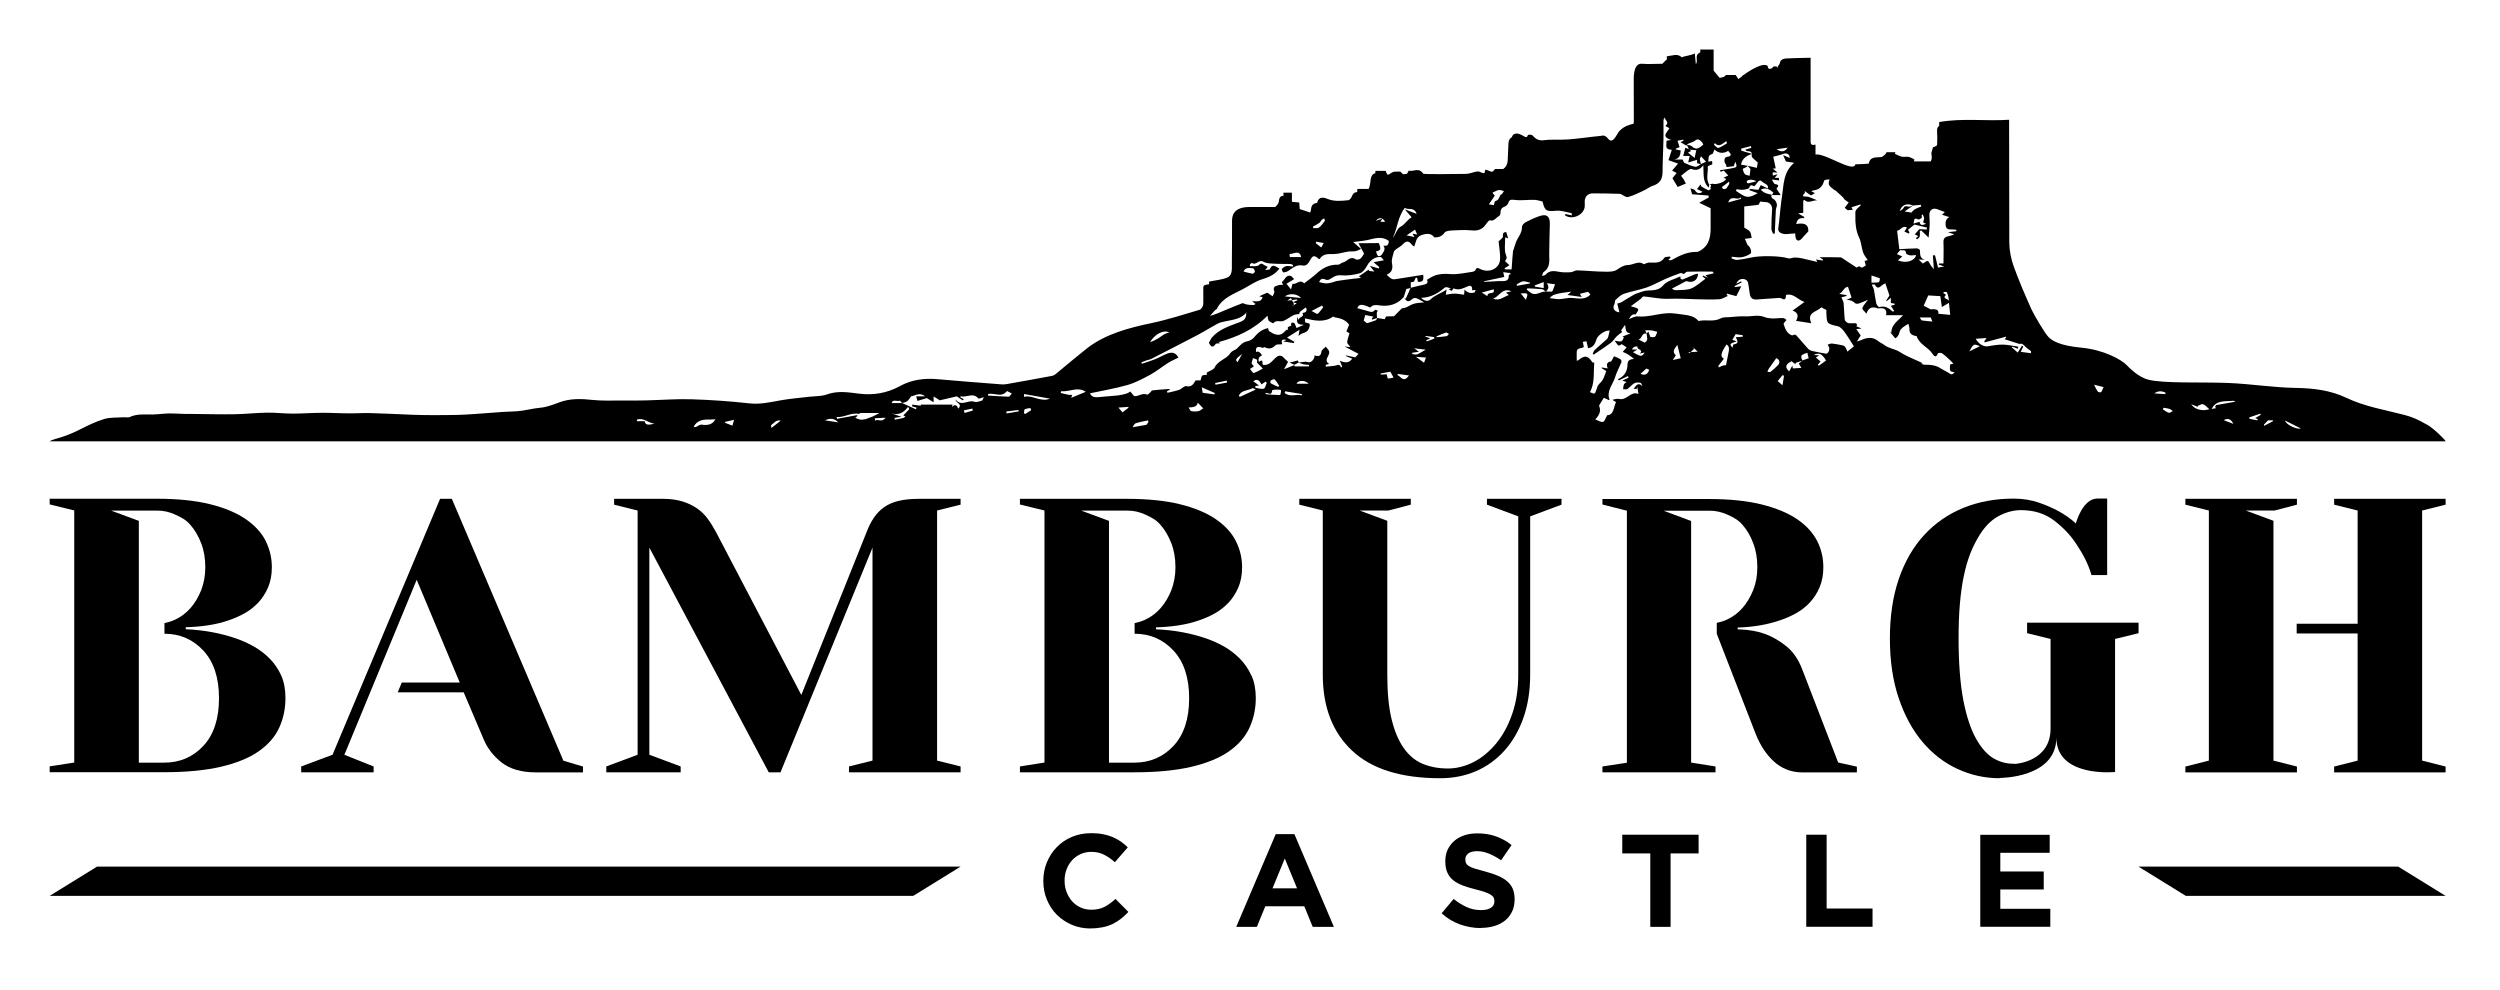 <svg width="202" height="80" viewBox="0 0 202 80" fill="none" xmlns="http://www.w3.org/2000/svg">
<path d="M88.125 75.022C87.579 75.022 87.068 74.922 86.601 74.722C86.134 74.521 85.731 74.249 85.386 73.906C85.041 73.562 84.782 73.154 84.588 72.689C84.394 72.224 84.3 71.723 84.3 71.193V71.171C84.3 70.642 84.394 70.141 84.588 69.675C84.782 69.21 85.041 68.802 85.386 68.451C85.724 68.1 86.134 67.821 86.608 67.621C87.083 67.421 87.607 67.32 88.183 67.32C88.528 67.32 88.851 67.349 89.139 67.406C89.426 67.463 89.685 67.542 89.922 67.642C90.152 67.743 90.375 67.864 90.569 68C90.77 68.144 90.95 68.294 91.123 68.466L90.08 69.668C89.793 69.403 89.491 69.203 89.196 69.053C88.894 68.902 88.556 68.831 88.183 68.831C87.873 68.831 87.579 68.888 87.313 69.01C87.047 69.131 86.817 69.296 86.623 69.511C86.428 69.725 86.285 69.969 86.177 70.248C86.069 70.527 86.019 70.828 86.019 71.143V71.164C86.019 71.486 86.069 71.787 86.177 72.066C86.285 72.345 86.428 72.596 86.615 72.811C86.802 73.025 87.032 73.19 87.298 73.319C87.564 73.441 87.859 73.505 88.175 73.505C88.6 73.505 88.959 73.426 89.254 73.269C89.548 73.111 89.843 72.904 90.131 72.632L91.173 73.684C90.979 73.891 90.785 74.07 90.576 74.235C90.368 74.4 90.145 74.536 89.901 74.657C89.656 74.772 89.39 74.865 89.096 74.922C88.808 74.98 88.477 75.015 88.118 75.015L88.125 75.022Z" fill="black"/>
<path d="M103.078 67.398H104.588L107.78 74.893H106.069L105.386 73.225H102.237L101.554 74.893H99.886L103.078 67.398ZM104.803 71.779L103.811 69.367L102.819 71.779H104.796H104.803Z" fill="black"/>
<path d="M119.648 74.988C119.081 74.988 118.527 74.888 117.973 74.695C117.427 74.501 116.931 74.201 116.485 73.793L117.456 72.633C117.794 72.912 118.146 73.127 118.505 73.291C118.865 73.456 119.253 73.535 119.677 73.535C120.015 73.535 120.281 73.471 120.468 73.349C120.655 73.227 120.748 73.055 120.748 72.833V72.812C120.748 72.704 120.727 72.612 120.691 72.533C120.655 72.454 120.576 72.375 120.468 72.304C120.36 72.232 120.202 72.16 120.008 72.089C119.814 72.017 119.562 71.946 119.246 71.867C118.872 71.774 118.527 71.674 118.225 71.559C117.923 71.445 117.657 71.309 117.449 71.144C117.233 70.979 117.068 70.772 116.953 70.521C116.838 70.271 116.78 69.963 116.78 69.598V69.576C116.78 69.24 116.845 68.932 116.967 68.66C117.096 68.388 117.269 68.152 117.499 67.951C117.729 67.751 118.002 67.601 118.319 67.493C118.635 67.386 118.987 67.336 119.368 67.336C119.914 67.336 120.418 67.415 120.878 67.579C121.338 67.744 121.755 67.973 122.136 68.281L121.288 69.512C120.957 69.283 120.626 69.104 120.31 68.975C119.994 68.846 119.67 68.775 119.354 68.775C119.037 68.775 118.793 68.839 118.635 68.961C118.477 69.082 118.398 69.24 118.398 69.426V69.448C118.398 69.569 118.419 69.677 118.47 69.763C118.513 69.848 118.599 69.927 118.721 69.999C118.843 70.07 119.009 70.135 119.217 70.199C119.426 70.264 119.692 70.335 120.015 70.421C120.389 70.521 120.727 70.629 121.022 70.757C121.316 70.879 121.568 71.029 121.769 71.201C121.971 71.373 122.129 71.581 122.229 71.81C122.33 72.046 122.38 72.325 122.38 72.647V72.669C122.38 73.041 122.316 73.363 122.179 73.649C122.042 73.936 121.855 74.179 121.618 74.372C121.381 74.566 121.093 74.716 120.763 74.816C120.432 74.916 120.058 74.974 119.656 74.974L119.648 74.988Z" fill="black"/>
<path d="M133.343 68.956H131.079V67.445H137.247V68.956H134.983V74.89H133.343V68.956Z" fill="black"/>
<path d="M145.953 67.445H147.592V73.408H151.301V74.883H145.946V67.445H145.953Z" fill="black"/>
<path d="M160.007 67.453H165.615V68.906H161.625V70.416H165.133V71.869H161.625V73.43H165.665V74.883H160.007V67.445V67.453Z" fill="black"/>
<path d="M4.014 72.386H73.79L77.615 70.023H7.839L4.014 72.386Z" fill="black"/>
<path d="M197.605 72.386L193.774 70.023H172.789L176.614 72.386H197.605Z" fill="black"/>
<path d="M77.615 40.305V40.777L75.717 41.25V61.457L77.615 61.929V62.402H68.6V61.929L70.498 61.457V44.249L63.064 62.402H62.115L52.468 44.249V60.984L54.998 61.929V62.402H48.988V61.929L51.519 60.984V41.25L49.621 40.777V40.305H53.575C54.164 40.305 54.682 40.376 55.128 40.512C55.574 40.648 55.962 40.834 56.3 41.063C56.637 41.292 56.925 41.572 57.169 41.901C57.414 42.23 57.637 42.588 57.852 42.989L64.747 56.153L70.023 42.989C70.189 42.545 70.383 42.166 70.606 41.837C70.828 41.507 71.094 41.228 71.411 40.999C71.727 40.77 72.115 40.591 72.582 40.477C73.05 40.362 73.618 40.305 74.286 40.305H77.608H77.615Z" fill="black"/>
<path d="M161.56 62.88C160.381 62.88 159.252 62.629 158.174 62.135C157.096 61.641 156.154 60.911 155.342 59.952C154.529 58.993 153.889 57.812 153.415 56.408C152.94 55.005 152.703 53.395 152.703 51.584C152.703 49.773 152.948 48.162 153.429 46.759C153.911 45.356 154.601 44.175 155.485 43.216C156.37 42.257 157.426 41.534 158.649 41.033C159.871 40.539 161.222 40.288 162.696 40.288C163.436 40.288 164.112 40.396 164.738 40.611C165.356 40.825 165.895 41.062 166.333 41.305C166.858 41.591 167.326 41.92 167.728 42.293C167.728 42.293 168.26 40.281 169.468 40.281H170.259V46.466H168.993C168.699 45.478 168.289 44.748 167.757 43.946C167.318 43.266 166.729 42.643 165.988 42.071C165.248 41.505 164.357 41.219 163.3 41.219C162.667 41.219 162.049 41.391 161.438 41.727C160.827 42.064 160.28 42.643 159.813 43.459C159.339 44.276 158.958 45.185 158.677 46.538C158.39 47.89 158.253 49.565 158.253 51.562C158.253 53.56 158.383 55.249 158.634 56.559C158.886 57.869 159.231 58.907 159.662 59.68C160.093 60.453 160.582 60.997 161.129 61.305C161.675 61.612 162.243 61.72 162.84 61.72C162.84 61.72 165.686 61.562 165.686 58.864V51.627L163.789 51.162V50.31H172.796V51.162L170.898 51.627V62.378C170.898 62.378 166.154 62.858 166.154 59.594C166.154 62.887 161.574 62.858 161.574 62.858L161.56 62.88Z" fill="black"/>
<path d="M27.817 60.984L30.189 61.929V62.402H24.337V61.929L26.868 60.984L35.559 40.305H36.508L45.523 61.464L47.105 61.937V62.409H43.309C42.13 62.409 41.203 62.137 40.527 61.607C39.851 61.07 39.37 60.441 39.075 59.725L37.465 55.938H32.138L32.461 55.151H37.148L33.669 46.847L27.824 60.992L27.817 60.984Z" fill="black"/>
<path d="M22.727 54.592C22.497 54.076 22.188 53.625 21.807 53.232C21.426 52.845 20.995 52.509 20.513 52.237C20.031 51.965 19.535 51.743 19.025 51.571C17.846 51.17 16.509 50.905 15.006 50.841V50.683C16.315 50.64 17.472 50.476 18.486 50.118C18.931 49.968 19.356 49.781 19.765 49.552C20.175 49.323 20.542 49.03 20.872 48.686C21.196 48.336 21.462 47.927 21.663 47.455C21.864 46.983 21.965 46.438 21.965 45.83C21.965 45.071 21.793 44.363 21.462 43.697C21.124 43.031 20.585 42.452 19.852 41.943C19.111 41.435 18.155 41.034 16.976 40.741C15.797 40.447 14.352 40.297 12.641 40.297H4.014V40.755L5.999 41.242V61.614L4.014 61.922V62.394H13.267C15.078 62.394 16.609 62.244 17.867 61.95C19.118 61.657 20.132 61.242 20.901 60.705C21.67 60.168 22.224 59.531 22.562 58.794C22.9 58.056 23.065 57.255 23.065 56.395C23.065 55.701 22.95 55.093 22.72 54.577L22.727 54.592ZM16.437 60.261C15.596 61.163 14.539 61.621 13.274 61.621H11.218V42.086L8.975 41.256H12.727C13.231 41.256 13.727 41.371 14.216 41.607C14.704 41.836 15.028 42.001 15.387 42.416C15.747 42.824 16.034 43.325 16.257 43.897C16.48 44.477 16.588 45.121 16.588 45.837C16.588 46.51 16.473 47.126 16.257 47.684C16.034 48.242 15.747 48.729 15.387 49.137C15.028 49.545 14.604 49.86 14.122 50.082C13.849 50.204 13.569 50.29 13.288 50.347V51.206C14.546 51.206 15.589 51.664 16.43 52.566C17.271 53.475 17.695 54.756 17.695 56.417C17.695 58.078 17.271 59.366 16.43 60.268L16.437 60.261Z" fill="black"/>
<path d="M120.145 40.305V40.777L122.675 41.722V54.514C122.675 55.695 122.51 56.754 122.186 57.685C121.863 58.622 121.431 59.417 120.892 60.068C120.353 60.72 119.749 61.221 119.073 61.572C118.398 61.915 117.7 62.094 116.989 62.094C116.234 62.094 115.551 61.965 114.947 61.715C114.35 61.464 113.833 61.035 113.416 60.433C112.992 59.832 112.668 59.052 112.438 58.1C112.208 57.141 112.093 55.945 112.093 54.514V42.08L109.85 41.25H112.186L113.991 40.777V40.305H104.983V40.777L106.881 41.25V54.514C106.881 57.126 107.672 59.173 109.253 60.655C110.835 62.137 113.207 62.881 116.37 62.881C117.398 62.881 118.362 62.695 119.246 62.316C120.13 61.937 120.899 61.385 121.554 60.655C122.208 59.932 122.718 59.052 123.085 58.021C123.451 56.99 123.638 55.824 123.638 54.514V41.722L126.169 40.777V40.305H120.159H120.145Z" fill="black"/>
<path d="M176.578 40.777L178.476 41.25V61.457L176.578 61.937V62.409H185.593V61.937L183.695 61.457V42.08L181.452 41.25H183.788L185.593 40.777V40.305H176.578V40.777Z" fill="black"/>
<path d="M197.605 40.777V40.305H188.598V40.777L190.496 41.25V50.398H185.571V51.185H190.496V61.457L188.598 61.937V62.409H197.605V61.937L195.708 61.457V41.25L197.605 40.777Z" fill="black"/>
<path d="M104.94 29.275C104.904 29.211 104.868 29.146 104.861 29.125C104.638 29.182 104.444 29.232 104.199 29.297C104.322 29.354 104.415 29.397 104.588 29.476C104.71 29.404 104.832 29.347 104.947 29.282L104.94 29.275Z" fill="black"/>
<path d="M196.103 34.315C195.377 33.9 194.931 33.699 194.306 33.534C192.695 33.112 191.099 32.862 189.59 32.146C188.296 31.53 186.923 31.366 185.506 31.344C183.68 31.315 181.854 31.015 180.028 30.943C177.872 30.857 174.766 31 173.558 30.671C172.768 30.456 172.07 29.748 171.819 29.483C171.423 29.075 170.007 28.259 168.138 28.087C166.449 27.93 165.816 27.536 165.528 27.242C165.219 26.935 164.321 25.396 164.141 24.995C163.63 23.849 163.127 22.69 162.703 21.509C162.487 20.907 162.358 20.242 162.351 19.605C162.351 19.082 162.336 9.913 162.336 9.676C160.424 9.805 158.562 9.526 156.686 9.863V10.17C156.571 10.256 156.506 10.356 156.513 10.543C156.535 10.936 156.542 11.323 156.513 11.716C156.513 11.774 156.276 11.888 156.176 11.903C156.176 12.017 156.039 12.346 156.053 12.396C156.111 12.697 156.096 12.905 155.996 13.041H154.651C154.659 12.983 154.673 12.926 154.68 12.876C154.522 12.805 154.378 12.711 154.213 12.676C154.04 12.64 153.846 12.697 153.674 12.661C153.48 12.618 153.293 12.511 153.106 12.425C153.12 12.382 153.135 12.339 153.149 12.296H152.423C152.452 12.404 152.114 12.668 152.042 12.683C151.654 12.754 151.107 12.59 150.999 13.22C150.985 13.234 150.252 13.277 149.914 13.277C149.777 14 147.498 12.361 146.693 12.482V11.681C146.255 11.809 146.298 11.53 146.298 11.273C146.298 9.562 146.298 5.188 146.298 4.666C145.723 4.666 144.45 4.716 144.335 4.723C144.012 4.744 143.825 4.873 143.803 5.145C143.717 5.238 143.652 5.353 143.616 5.489H143.602C143.602 5.489 143.588 5.417 143.58 5.382C143.48 5.382 143.343 5.339 143.3 5.382C143.235 5.453 143.171 5.51 143.113 5.546C143.056 5.546 143.005 5.56 142.948 5.568C142.89 5.539 142.847 5.453 142.804 5.303C142.804 5.281 142.718 5.274 142.667 5.26C142.179 5.138 141.028 5.94 140.892 6.054C140.856 6.054 140.77 6.126 140.77 6.155C140.669 6.233 140.561 6.312 140.46 6.391C140.389 6.283 140.324 6.183 140.245 6.062H139.461C139.397 6.119 139.339 6.169 139.282 6.219C139.181 6.24 139.073 6.262 138.965 6.291H138.951C138.785 6.097 138.649 5.94 138.462 5.711V4H137.384V4.229C137.312 4.265 137.247 4.301 137.197 4.351C136.967 4.558 137.218 4.938 137.024 5.188C136.995 4.916 136.967 4.63 136.938 4.308C136.701 4.48 135.96 4.544 135.896 4.637C135.529 4.286 135.148 4.501 134.681 4.551V4.802C134.594 4.859 134.364 5.11 134.321 5.152C133.753 5.152 133.214 5.195 132.682 5.152C131.949 5.081 132.006 6.312 132.006 6.555C132.013 7.636 132.013 8.724 132.013 9.805C132.013 9.884 132.006 9.948 131.985 9.999C131.676 10.084 131.259 10.156 130.842 10.593C130.633 10.815 130.331 11.702 129.943 11.215C129.641 10.843 129.505 10.972 129.282 10.986C128.426 11.065 127.578 11.201 126.722 11.265C126.068 11.316 125.4 11.244 124.745 11.33C124.307 11.387 124.07 11.215 123.818 10.936C123.753 10.865 123.466 10.872 123.459 10.908C123.423 11.015 123.38 11.065 123.336 11.079C123.322 11.079 123.308 11.072 123.293 11.072C123.272 11.072 123.25 11.072 123.236 11.072C123.178 11.044 123.121 11.001 123.056 10.965C122.884 10.872 122.668 10.764 122.481 10.793C122.294 10.822 122.201 10.929 122.157 11.086C121.992 11.165 121.899 11.33 121.884 11.573C121.863 12.046 121.841 12.518 121.82 12.991C121.805 13.284 121.669 13.513 121.46 13.656H120.784C120.763 13.742 120.605 13.878 120.54 13.885C120.36 13.821 120.195 13.764 120.022 13.699C119.986 13.835 119.965 13.928 119.943 13.986C119.893 14 119.706 13.964 119.634 13.914C119.555 13.857 119.411 13.842 119.303 13.864C119.016 13.914 118.736 14.043 118.448 14.05C117.406 14.072 115.033 14.086 114.997 14.036C114.652 13.485 114.156 13.907 113.833 13.785C113.775 13.885 113.725 13.964 113.682 14.043C113.581 14.057 113.473 14.072 113.373 14.086C113.308 14.021 113.229 13.95 113.143 13.864C112.97 13.878 112.661 13.821 112.467 13.943C112.093 14.172 112.115 14.215 111.964 13.807H111.13V13.993C110.9 14.043 110.749 14.236 110.727 14.716C110.727 14.744 110.662 15.167 110.576 15.267H109.677C109.677 15.353 109.67 15.431 109.663 15.51C109.548 15.532 109.447 15.56 109.376 15.625C109.225 15.761 109.225 16.047 108.987 16.162C108.98 16.162 108.973 16.176 108.959 16.176C108.376 16.233 107.801 16.305 107.219 16.054C106.773 15.868 106.514 16.004 106.428 16.384C106.119 16.441 105.968 16.548 105.932 16.906C105.925 16.999 105.903 17.092 105.86 17.171C105.565 17.071 105.292 16.985 105.019 16.892C105.005 16.691 104.99 16.534 104.976 16.362C104.775 16.341 104.602 16.326 104.386 16.305V15.568H103.703V15.818C103.502 15.825 103.358 15.918 103.33 16.283C103.322 16.419 103.186 16.598 103.035 16.727H100.943C99.591 16.727 99.548 17.529 99.548 17.872C99.548 19.025 99.548 20.184 99.534 21.337C99.534 21.738 99.584 22.253 99.167 22.425C98.7 22.611 98.189 22.647 97.694 22.754V22.969C97.694 22.969 97.521 22.991 97.485 22.998C97.233 23.055 97.219 23.105 97.226 23.377C97.241 23.749 97.219 24.122 97.226 24.494C97.233 24.737 97.118 24.895 96.975 25.016C95.673 25.403 94.372 25.825 93.049 26.104C91.166 26.498 89.333 26.992 87.866 28.116C87.5 28.395 86.141 29.519 85.422 30.12C85.35 30.177 85.278 30.249 85.192 30.299C85.12 30.342 85.041 30.363 84.962 30.378C83.769 30.607 82.568 30.814 81.375 31.029C81.231 31.058 81.08 31.065 80.936 31.058C79.232 30.922 77.521 30.8 75.81 30.643C74.718 30.542 73.697 30.657 72.705 31.201C71.677 31.766 70.555 31.96 69.362 31.802C68.521 31.695 67.68 31.559 66.824 31.867C66.371 32.031 65.854 32.003 65.372 32.06C64.61 32.153 63.834 32.21 63.079 32.346C62.238 32.496 61.425 32.69 60.541 32.59C58.988 32.418 57.421 32.31 55.861 32.26C54.624 32.224 53.388 32.325 52.151 32.353C51.512 32.368 50.865 32.368 50.225 32.361C49.456 32.361 48.687 32.396 47.924 32.318C46.983 32.217 46.062 32.174 45.15 32.525C44.661 32.711 44.15 32.904 43.64 32.947C43.036 32.998 42.432 33.176 41.814 33.227C41.418 33.262 41.016 33.255 40.62 33.284C39.607 33.348 38.6 33.449 37.587 33.499C36.803 33.542 36.02 33.534 35.236 33.542C34.603 33.542 33.971 33.542 33.338 33.513C32.195 33.47 31.045 33.406 29.902 33.377C29.327 33.363 28.752 33.406 28.176 33.398C27.45 33.398 26.731 33.348 26.005 33.355C25.222 33.355 24.438 33.42 23.655 33.42C22.972 33.42 22.296 33.334 21.613 33.341C20.729 33.355 19.844 33.456 18.96 33.47C17.896 33.492 16.832 33.456 15.761 33.449C15.2 33.449 14.632 33.449 14.072 33.413C13.489 33.37 12.929 33.477 12.354 33.492C11.714 33.506 11.095 33.413 10.492 33.692C10.355 33.756 10.168 33.706 10.003 33.713C9.471 33.756 8.91 33.706 8.414 33.857C6.947 34.322 6.315 34.916 4.841 35.36C4.611 35.431 4.173 35.539 4 35.66H197.605C197.555 35.503 196.628 34.608 196.103 34.307V34.315ZM52.094 34.035H51.454C51.454 33.993 51.461 33.95 51.469 33.907C52.001 33.713 52.389 34.193 52.878 34.229C52.331 34.379 52.13 34.322 52.094 34.035ZM56.738 34.315C56.429 34.265 56.3 34.601 56.048 34.486C56.328 33.943 56.831 33.878 57.385 33.9C57.522 33.9 57.658 33.885 57.802 33.878C57.565 34.343 57.112 34.372 56.738 34.315ZM59.182 34.393C58.974 34.315 58.78 34.236 58.586 34.164C58.586 34.143 58.586 34.114 58.593 34.086C58.816 34.035 59.038 33.985 59.312 33.921C59.269 34.078 59.233 34.215 59.182 34.386V34.393ZM62.331 34.58C62.331 34.522 62.281 34.372 62.317 34.343C62.547 34.179 62.734 33.885 63.079 33.993C62.827 34.193 62.59 34.372 62.331 34.58ZM66.659 33.964C67.04 33.785 67.392 33.771 67.73 34.129C67.327 34.064 66.99 34.014 66.659 33.964ZM70.002 33.857C69.851 33.878 69.692 33.921 69.542 33.907C69.398 33.892 69.254 33.814 69.103 33.764C69.153 33.721 69.218 33.67 69.276 33.613L69.261 33.542C68.715 33.642 68.176 33.742 67.629 33.842C67.622 33.792 67.608 33.742 67.601 33.692C68.233 33.749 68.772 33.298 69.419 33.449C69.448 33.42 69.47 33.398 69.491 33.37H71.058C70.958 33.42 70.864 33.47 70.778 33.52C70.692 33.563 70.613 33.606 70.526 33.649C70.347 33.713 70.167 33.785 69.995 33.849L70.002 33.857ZM70.706 33.993C70.706 33.928 70.692 33.864 70.685 33.799C70.943 33.785 71.202 33.771 71.547 33.749C71.26 34.186 70.943 33.806 70.706 33.993ZM73.158 33.649C73.1 33.692 73.05 33.756 72.985 33.771C72.762 33.828 72.532 33.864 72.302 33.907C72.295 33.857 72.288 33.814 72.281 33.764C72.431 33.742 72.59 33.713 72.834 33.678C72.489 33.556 72.237 33.47 71.979 33.377C72.547 33.577 72.999 33.391 73.373 32.869C73.402 32.933 73.438 32.998 73.474 33.062C73.316 33.227 73.158 33.391 72.985 33.563C73.014 33.577 73.086 33.606 73.15 33.642L73.158 33.649ZM77.938 33.377C77.917 33.305 77.902 33.234 77.881 33.155C78.111 33.105 78.334 33.062 78.564 33.012C78.578 33.062 78.593 33.119 78.607 33.169C78.384 33.234 78.161 33.298 77.938 33.37V33.377ZM79.355 32.361C79.153 32.432 78.894 32.525 78.722 32.461C78.219 32.275 77.68 32.89 77.212 32.282C77.219 32.59 77.802 32.611 77.435 33.019C77.327 32.797 77.219 32.59 76.917 32.883C76.946 32.769 76.968 32.704 76.968 32.69H74.387C74.387 32.69 74.401 32.733 74.409 32.783C74.164 32.747 73.941 32.718 73.711 32.69C73.711 32.74 73.697 32.783 73.697 32.833C73.819 32.869 73.934 32.897 74.056 32.933C74.042 32.983 74.028 33.026 74.013 33.076C73.647 32.912 73.28 32.747 72.913 32.575C72.906 32.575 72.899 32.575 72.892 32.582V32.568H72.043C72.151 32.217 72.489 32.475 72.698 32.375C72.698 32.375 72.719 32.375 72.734 32.389C72.777 32.425 72.834 32.511 72.884 32.561H72.913C73.014 32.532 73.115 32.511 73.208 32.468C73.237 32.454 73.273 32.439 73.301 32.418C73.409 32.339 73.481 32.203 73.618 32.024C73.912 31.995 74.308 31.652 74.739 32.024H74.028C74.071 32.182 74.107 32.303 74.128 32.396C74.387 32.318 74.624 32.246 74.883 32.167C75.02 32.253 75.199 32.361 75.436 32.504V32.031C75.645 32.167 75.817 32.275 75.933 32.346C76.414 32.239 76.867 32.131 77.313 32.024C77.457 32.124 77.629 32.239 77.794 32.353C77.816 32.318 77.838 32.282 77.866 32.246C77.78 32.203 77.687 32.153 77.6 32.11C77.6 32.074 77.615 32.046 77.622 32.01C78.089 32.16 78.607 31.673 79.052 32.196C79.088 32.239 79.304 32.139 79.484 32.089C79.455 32.153 79.426 32.318 79.355 32.346V32.361ZM79.843 31.838C80.332 31.716 80.915 32.167 81.367 31.595C81.461 31.645 81.59 31.709 81.748 31.788C81.662 31.888 81.583 32.06 81.504 32.053C80.95 32.038 80.397 31.995 79.836 31.96C79.836 31.917 79.836 31.874 79.836 31.831L79.843 31.838ZM81.331 33.413C81.324 33.355 81.317 33.305 81.31 33.248C81.641 33.205 81.964 33.169 82.295 33.126C82.295 33.162 82.302 33.205 82.309 33.241C81.986 33.298 81.662 33.355 81.331 33.406V33.413ZM82.841 33.456C82.841 33.456 82.769 33.413 82.74 33.391C82.755 33.284 82.74 33.112 82.798 33.076C82.935 33.005 83.1 32.998 83.258 32.969C83.28 33.026 83.301 33.084 83.323 33.141C83.165 33.248 83.007 33.348 82.841 33.449V33.456ZM82.733 32.06C82.733 31.988 82.748 31.91 82.748 31.838C83.423 31.96 84.099 32.074 84.84 32.21C84.056 32.525 83.431 31.881 82.726 32.067L82.733 32.06ZM86.551 32.146C86.572 32.089 86.608 31.995 86.637 31.902C86.543 31.902 86.443 31.917 86.349 31.902C86.134 31.859 85.918 31.802 85.702 31.752C85.717 31.702 85.738 31.652 85.753 31.602C86.407 31.695 87.061 31.201 87.73 31.659C87.327 31.824 86.932 31.988 86.551 32.146ZM155.356 17.321C155.399 17.45 155.5 17.6 155.464 17.708C155.37 17.994 155.349 17.987 155.644 18.08C155.385 18.18 155.148 18.28 155.097 17.923C154.946 17.965 154.81 18.009 154.616 18.066C154.666 17.801 154.623 17.543 154.989 17.729C155.047 17.758 155.198 17.672 155.27 17.608C155.306 17.572 155.27 17.457 155.27 17.378C155.298 17.364 155.327 17.35 155.356 17.328V17.321ZM153.566 16.885C153.595 16.834 153.623 16.784 153.659 16.741C153.868 16.491 154.184 16.448 154.558 16.605C154.558 16.605 154.572 16.605 154.58 16.605C154.788 16.591 154.997 16.57 155.205 16.548C155.212 16.591 155.227 16.641 155.234 16.684C154.975 16.799 154.673 16.856 154.443 17.178C154.335 17.157 154.119 17.121 153.889 17.085C154.127 16.928 154.342 16.77 154.565 16.62H154.558C154.429 16.656 154.285 16.727 154.17 16.691C153.983 16.634 153.882 16.641 153.789 16.827C153.746 16.913 153.623 16.963 153.494 17.064C153.516 16.999 153.537 16.942 153.566 16.885ZM153.271 20.528C153.393 20.392 153.53 20.184 153.573 20.206C153.717 20.263 154.012 20.113 154.004 20.464C154.004 20.521 154.199 20.607 154.306 20.628C154.472 20.65 154.651 20.621 154.824 20.607C154.709 21.094 154.004 21.308 153.35 21.036C153.487 20.915 153.588 20.822 153.703 20.721C153.58 20.671 153.465 20.614 153.264 20.528H153.271ZM152.178 22.976C152.222 22.955 152.265 22.926 152.337 22.89C152.444 23.212 152.545 23.506 152.667 23.878C152.617 23.957 152.509 24.122 152.401 24.286C152.416 24.3 152.423 24.322 152.437 24.336C152.531 24.258 152.631 24.186 152.782 24.064V24.479C152.84 24.487 152.969 24.515 153.091 24.537C153.091 24.558 153.091 24.587 153.099 24.615C152.998 24.644 152.897 24.673 152.782 24.709C152.869 24.845 152.955 24.98 153.056 25.138C152.991 25.152 152.933 25.181 152.919 25.167C152.61 24.88 152.293 24.68 151.841 24.816C151.797 24.83 151.632 24.63 151.603 24.515C151.524 24.157 151.488 23.792 151.416 23.427C151.395 23.298 151.316 23.184 151.237 22.998C151.316 22.998 151.46 22.969 151.481 22.998C151.747 23.484 151.956 23.098 152.178 22.962V22.976ZM151.215 22.26C151.438 22.332 151.668 22.396 151.891 22.489C151.905 22.497 151.869 22.783 151.812 22.797C151.625 22.847 151.424 22.833 151.215 22.84V22.26ZM144.443 11.931C144.199 12.303 143.897 12.296 143.552 12.053C143.839 12.017 144.127 11.974 144.443 11.931ZM143.293 15.553C143.257 15.618 143.221 15.682 143.185 15.746C143.185 15.746 143.185 15.754 143.185 15.761H143.882C143.739 15.546 143.645 15.403 143.537 15.245C143.602 15.124 143.875 14.931 143.422 14.873C143.329 14.859 143.264 14.651 143.164 14.501C143.401 14.537 143.573 14.558 143.746 14.58C143.746 14.508 143.746 14.386 143.731 14.379C143.638 14.358 143.537 14.372 143.394 14.372C143.465 14.279 143.523 14.215 143.638 14.072C143.458 14.122 143.365 14.15 143.257 14.186C143.113 13.757 143.487 14 143.616 13.928C143.501 13.835 143.386 13.742 143.243 13.628C143.379 13.613 143.465 13.606 143.48 13.606C143.401 13.248 143.329 12.898 143.279 12.661C143.573 12.583 143.832 12.533 144.069 12.439C144.357 12.325 144.609 12.454 144.609 12.761C144.45 12.69 144.292 12.626 144.077 12.533C144.17 12.754 144.235 12.905 144.299 13.048C144.479 13.076 144.666 13.105 144.968 13.155C144.091 13.9 144.134 14.873 143.997 15.782C143.882 16.505 143.825 17.235 143.746 17.958C143.724 18.152 143.681 18.352 143.681 18.545C143.681 18.789 144.048 18.953 144.414 18.91C144.623 18.882 144.839 18.875 145.054 18.86C145.054 19.333 145.191 19.519 145.428 19.404C145.543 19.347 145.622 19.225 145.708 19.132C145.845 18.989 145.974 18.846 146.118 18.689C146.125 18.023 145.658 18.016 145.14 18.102C145.191 17.715 145.414 17.586 145.773 17.629C145.773 17.593 145.773 17.565 145.78 17.529C145.651 17.457 145.514 17.378 145.284 17.242C145.507 17.214 145.637 17.2 145.701 17.192V16.212C145.701 16.212 145.795 16.147 145.809 16.162C146.104 16.47 146.413 16.183 146.83 16.183C146.463 16.054 146.204 15.883 145.946 15.883C145.557 15.883 145.658 15.789 145.823 15.603C145.852 15.575 145.823 15.496 145.823 15.431C146.003 15.568 146.154 15.696 146.327 15.782C146.37 15.804 146.492 15.689 146.643 15.596C146.528 15.539 146.456 15.51 146.348 15.453C146.449 15.41 146.485 15.389 146.514 15.389C147.017 15.317 147.247 15.088 147.398 14.594C147.427 14.515 147.671 14.501 147.836 14.494C147.808 14.558 147.786 14.616 147.772 14.673C147.685 15.052 148.038 15.181 148.246 15.374C148.268 15.374 148.296 15.389 148.318 15.396C148.512 15.575 148.713 15.754 148.908 15.94C148.965 15.997 149.001 16.069 149.051 16.133C149.159 16.212 149.267 16.283 149.375 16.362C149.324 16.434 149.274 16.498 149.217 16.57C149.166 16.641 149.109 16.713 149.051 16.792C149.102 16.834 149.195 16.913 149.289 16.985C149.353 16.985 149.418 16.978 149.483 16.971C149.547 16.971 149.626 16.963 149.705 16.956C149.662 16.87 149.626 16.799 149.598 16.749C149.828 16.677 150.072 16.598 150.317 16.52C150.331 16.541 150.338 16.57 150.352 16.591C150.216 16.72 150.058 16.834 149.957 16.992C149.892 17.099 149.921 17.257 149.914 17.4C149.9 18.016 149.943 18.617 150.216 19.197C150.396 19.562 150.403 20.006 150.539 20.399C150.618 20.628 150.791 20.822 150.913 21.015C150.863 21.029 150.755 21.058 150.662 21.087C150.698 21.23 150.726 21.344 150.755 21.466C150.597 21.494 150.475 21.745 150.273 21.537C150.237 21.502 150.137 21.537 150.015 21.623C149.691 21.409 149.36 21.187 149.03 20.972C148.922 20.907 148.814 20.8 148.699 20.793C148.11 20.771 147.52 20.786 147.01 20.786C147.038 20.807 147.168 20.886 147.297 20.972C147.297 20.993 147.283 21.022 147.283 21.051C147.103 21.022 146.931 21.001 146.729 20.965C146.772 21.029 146.801 21.079 146.83 21.129C146.83 21.137 146.816 21.158 146.808 21.158C146.413 21.065 146.025 20.965 145.629 20.879C145.428 20.836 145.22 20.807 145.011 20.807C144.839 20.807 144.644 20.922 144.493 20.872C143.746 20.65 142.136 20.65 141.417 20.822C141.072 20.907 140.712 20.965 140.353 21.001C140.209 21.015 140.058 20.922 139.907 20.872C139.907 20.829 139.921 20.786 139.929 20.743C140.187 20.764 140.453 20.822 140.705 20.786C140.957 20.75 141.215 20.643 141.424 20.507C141.604 20.385 141.395 19.891 141.208 19.805C141.115 19.598 141.057 19.462 140.985 19.297C141.115 19.283 141.294 19.254 141.532 19.225C141.503 19.104 141.503 18.882 141.402 18.724C141.302 18.574 141.093 18.502 140.935 18.395V16.684C141.294 16.641 141.675 16.598 142.092 16.548C142.128 16.477 142.179 16.376 142.229 16.283C142.38 16.298 142.509 16.326 142.639 16.326C142.984 16.326 143.214 16.598 143.185 16.942C143.149 17.457 143.128 17.973 143.128 18.481C143.128 18.617 143.214 18.753 143.264 18.889C143.307 18.882 143.35 18.875 143.401 18.867C143.43 18.238 143.451 17.615 143.487 16.985C143.494 16.82 143.602 16.656 143.573 16.505C143.545 16.348 143.437 16.154 143.307 16.09C143.128 15.997 143.092 15.911 143.149 15.746C143.149 15.746 143.149 15.739 143.149 15.732C142.977 15.689 142.79 15.661 142.624 15.589C142.488 15.532 142.38 15.424 142.265 15.338C142.552 15.145 142.933 15.217 143.25 15.539L143.293 15.553ZM139.698 14.909C139.576 15.066 139.519 15.353 139.224 15.26C139.188 15.217 139.152 15.167 139.123 15.124C139.303 14.988 139.483 14.852 139.72 14.666C139.713 14.773 139.734 14.859 139.698 14.909ZM140.64 15.947C140.655 15.99 140.662 16.033 140.676 16.069C140.36 16.154 140.044 16.248 139.641 16.355C139.864 15.682 140.389 16.262 140.64 15.94V15.947ZM141.539 12.425C141.223 12.332 140.957 12.253 140.698 12.175C140.698 12.117 140.691 12.067 140.683 12.01C140.942 11.938 141.208 11.874 141.467 11.802C141.481 11.852 141.496 11.895 141.51 11.945C141.352 11.996 141.194 12.039 141.007 12.096C141.05 12.124 141.107 12.203 141.172 12.21C141.373 12.225 141.532 12.232 141.546 12.432H141.56C141.56 12.432 141.56 12.432 141.546 12.439C141.546 12.482 141.546 12.533 141.539 12.604C141.517 12.733 141.826 12.926 142.028 13.134C142.02 13.191 141.992 13.334 141.956 13.563C141.697 13.506 141.453 13.449 141.208 13.392H141.215C141.294 13.499 141.381 13.592 141.438 13.656C141.417 13.835 141.402 13.993 141.373 14.2C141.251 14.165 141.079 14.165 140.992 14.072C140.892 13.971 140.842 13.8 140.813 13.656C140.813 13.628 140.992 13.563 141.093 13.506C141.143 13.477 141.179 13.434 141.223 13.399C141.043 13.363 140.863 13.334 140.683 13.306C140.705 12.933 141.064 12.554 141.56 12.447L141.539 12.425ZM141.913 14.651C141.668 14.716 141.481 14.766 141.294 14.809C141.258 14.816 141.194 14.802 141.165 14.773C141.136 14.737 141.129 14.673 141.143 14.637C141.215 14.494 141.69 14.472 141.913 14.659V14.651ZM140.849 15.331C141.021 15.31 141.309 15.267 141.338 15.167C141.431 14.852 141.596 15.002 141.747 15.045C141.963 14.895 142.092 14.394 142.366 14.666C142.517 14.816 142.747 14.852 142.84 15.038C142.854 15.066 142.84 15.109 142.854 15.231C142.653 15.138 142.495 15.066 142.265 14.959C142.2 15.088 142.121 15.245 142.078 15.338C141.877 15.317 141.632 15.288 141.381 15.267C141.381 15.303 141.366 15.331 141.359 15.367C141.553 15.439 141.747 15.51 142.028 15.611C141.611 15.832 141.294 16.004 140.928 15.832C140.698 15.725 140.489 15.56 140.266 15.424C140.281 15.381 140.302 15.338 140.317 15.288C140.489 15.303 140.669 15.353 140.834 15.331H140.849ZM138.563 11.566C138.922 11.953 139.195 11.566 139.49 11.402C139.504 11.459 139.526 11.516 139.54 11.581C139.31 11.709 139.095 11.874 138.85 11.953C138.764 11.981 138.613 11.795 138.491 11.702C138.512 11.659 138.534 11.609 138.555 11.566H138.563ZM135.414 12.096C135.414 12.096 135.399 12.046 135.392 12.017C135.515 11.967 135.644 11.917 135.709 11.888C135.651 11.709 135.594 11.545 135.543 11.373C135.694 11.344 135.845 11.316 135.996 11.28C136.003 11.308 136.011 11.344 136.025 11.373C135.96 11.409 135.888 11.437 135.788 11.487C135.96 11.588 136.104 11.674 136.241 11.759C136.248 11.759 136.269 11.759 136.277 11.752C136.284 11.731 136.284 11.709 136.291 11.688C136.507 11.523 136.794 11.523 137.024 11.316C137.067 11.28 137.118 11.265 137.175 11.265C137.348 11.28 137.549 11.459 137.628 11.688C137.628 11.688 137.642 11.688 137.65 11.688H137.628C137.348 11.903 137.089 12.196 136.701 11.824C136.607 11.731 136.428 11.731 136.291 11.688C136.348 11.817 136.406 11.945 136.471 12.074C136.471 12.074 136.485 12.074 136.492 12.074L136.507 12.089C136.693 12.103 136.873 12.124 137.06 12.139C137.017 12.325 136.981 12.511 136.924 12.761C136.693 12.575 136.543 12.461 136.406 12.346C136.406 12.332 136.413 12.318 136.428 12.311C136.471 12.268 136.578 12.253 136.614 12.217C136.636 12.189 136.614 12.153 136.507 12.082C136.499 12.082 136.492 12.082 136.485 12.082V12.067C136.392 12.031 136.298 11.989 136.176 11.938C136.118 12.146 136.054 12.396 136.003 12.597H136.528C136.492 12.74 136.463 12.883 136.406 13.127C136.658 13.048 136.888 12.983 137.125 12.912V13.184C137.24 13.22 137.326 13.248 137.42 13.27H137.434C137.405 13.155 137.376 13.048 137.355 12.933C137.34 12.855 137.355 12.783 137.441 12.626C137.571 12.762 137.693 12.905 137.851 13.069C137.801 13.091 137.757 13.112 137.722 13.127C137.606 13.177 137.52 13.22 137.441 13.255C137.441 13.255 137.441 13.263 137.441 13.27H137.427C137.283 13.341 137.118 13.499 136.988 13.477C136.679 13.42 136.384 13.291 136.104 13.162C136.032 13.127 136.011 12.983 135.96 12.89H135.256C135.694 12.833 135.781 12.533 135.802 12.16C135.694 12.139 135.572 12.11 135.443 12.082L135.414 12.096ZM120.777 15.804C120.777 15.804 120.669 15.675 120.583 15.575C120.727 15.503 120.863 15.431 121.014 15.374C121.086 15.346 121.173 15.346 121.252 15.36C121.345 15.374 121.431 15.417 121.518 15.446C121.467 15.525 121.417 15.603 121.359 15.675C121.324 15.718 121.237 15.732 121.216 15.775C121.137 15.976 121.079 16.183 120.82 16.248C120.77 16.262 120.756 16.419 120.698 16.577C120.612 16.562 120.49 16.541 120.303 16.512C120.49 16.233 120.626 16.026 120.777 15.804ZM114.293 19.154C114.077 19.104 113.912 19.068 113.653 19.018C113.912 18.839 114.099 18.71 114.336 18.552C114.386 18.667 114.444 18.803 114.508 18.953C114.401 18.932 114.286 18.91 114.127 18.882C114.192 18.989 114.228 19.046 114.293 19.161V19.154ZM113.516 16.792C113.775 17.006 114.257 16.684 114.465 17.278C114.127 17.149 113.876 17.056 113.502 16.913C113.739 17.185 113.897 17.371 114.063 17.558C113.703 17.744 113.538 18.13 113.157 18.323C112.884 18.459 112.783 18.932 112.531 19.218C112.927 18.445 112.927 17.529 113.516 16.792ZM111.698 17.672C111.777 17.722 111.856 17.801 111.913 17.923H111.539C111.575 17.865 111.611 17.808 111.69 17.672C111.446 17.744 111.317 17.787 111.158 17.837C111.345 17.636 111.532 17.586 111.69 17.672H111.698ZM106.593 18.016C106.68 17.951 106.737 17.837 106.809 17.751C106.859 17.701 106.931 17.686 106.989 17.651C107.01 17.715 107.075 17.801 107.053 17.837C106.903 18.03 106.766 18.245 106.572 18.388C106.464 18.467 106.27 18.424 106.112 18.431C106.105 18.388 106.09 18.345 106.083 18.309C106.256 18.216 106.435 18.13 106.593 18.016ZM106.96 19.633C106.888 19.755 106.823 19.877 106.759 19.998C106.557 19.841 106.435 19.741 106.313 19.648C106.327 19.605 106.335 19.562 106.349 19.526C106.557 19.562 106.759 19.605 106.967 19.64L106.96 19.633ZM105.134 20.771H104.221C104.221 20.736 104.207 20.628 104.192 20.528C104.545 20.514 105.012 20.163 105.134 20.771ZM101.245 21.681C101.295 21.681 101.389 21.845 101.396 21.938C101.396 21.995 101.274 22.124 101.216 22.117C100.972 22.081 100.727 22.003 100.476 21.938C100.648 21.545 100.972 21.681 101.245 21.673V21.681ZM98.139 25.095C98.197 25.038 98.29 25.016 98.319 24.952C98.793 24.014 99.757 23.742 100.576 23.277C101.036 23.019 101.482 22.718 101.971 22.568C102.395 22.439 102.776 22.296 103.1 22.003C103.193 21.917 103.272 21.817 103.38 21.702C103.064 21.537 102.798 21.258 102.596 21.759C102.575 21.802 102.402 21.788 102.223 21.809C102.251 21.781 102.273 21.752 102.294 21.731C102.352 21.659 102.395 21.609 102.431 21.566C102.33 21.516 102.23 21.466 102.136 21.409C101.985 21.308 101.906 21.23 101.712 21.423C101.583 21.559 101.245 21.487 100.993 21.509C100.993 21.401 100.993 21.38 100.993 21.373C101.044 21.323 101.137 21.23 101.151 21.237C101.482 21.494 101.705 20.922 102.093 21.151C102.388 21.323 102.812 21.287 103.179 21.316C103.531 21.337 103.883 21.316 104.235 21.33C104.315 21.33 104.401 21.38 104.48 21.409L104.458 21.537C104.286 21.523 104.106 21.473 103.941 21.502C103.804 21.523 103.667 21.623 103.574 21.731C103.545 21.767 103.653 22.01 103.696 22.01C103.833 22.01 103.991 21.96 104.106 21.881C104.451 21.645 104.767 21.358 105.242 21.451C105.544 21.509 105.695 21.308 105.824 21.079C106.076 20.614 106.184 20.593 106.572 20.936C106.593 20.936 106.629 20.936 106.637 20.915C106.91 20.485 107.319 20.528 107.758 20.528C108.153 20.528 108.542 20.385 108.937 20.328C109.138 20.299 109.347 20.328 109.541 20.292C109.649 20.278 109.757 20.206 109.972 20.113C109.699 19.87 109.498 19.698 109.34 19.555C109.713 19.505 110.123 19.476 110.519 19.39C111.079 19.268 111.633 19.046 112.215 19.462C112.215 19.555 112.201 19.669 112.15 19.755C112.093 19.841 111.985 19.884 111.777 19.848C111.805 19.891 111.827 19.927 111.841 19.963C111.949 20.22 111.733 20.414 111.618 20.614C111.583 20.678 111.374 20.721 111.345 20.686C111.266 20.593 111.23 20.449 111.18 20.32C111.575 20.235 111.604 20.127 111.41 19.64C110.878 19.64 110.339 19.648 109.764 19.655C109.922 19.956 110.058 20.199 110.217 20.492C110.166 20.564 110.073 20.764 109.922 20.9C109.843 20.972 109.62 21.008 109.534 20.951C109.081 20.643 108.851 21.137 108.506 21.208C108.362 21.237 108.24 21.394 108.103 21.387C107.413 21.366 106.867 21.652 106.378 22.103C106.061 22.389 105.709 22.633 105.371 22.898C105.033 22.511 104.753 23.026 104.437 22.926C104.394 23.091 104.358 23.212 104.315 23.384C104.185 23.22 104.092 23.098 103.948 22.926C104.149 22.804 104.329 22.697 104.566 22.554C104.473 22.468 104.386 22.311 104.279 22.289C103.89 22.196 103.818 22.618 103.581 22.783C103.567 22.797 103.632 22.926 103.667 23.026C103.581 23.026 103.459 22.998 103.358 23.026C103.136 23.112 102.79 23.119 102.963 23.542C102.999 23.628 102.891 23.771 102.826 23.942C102.711 23.857 102.632 23.799 102.553 23.749C102.496 23.713 102.409 23.642 102.359 23.663C102.158 23.742 101.964 23.842 101.748 23.942C101.827 23.964 101.928 23.993 102.021 24.014C101.863 24.494 101.489 24.3 101.173 24.351C101.259 24.415 101.353 24.487 101.439 24.551C101.41 24.587 101.396 24.608 101.374 24.623C101.259 24.68 100.734 24.623 100.605 24.565C100.526 24.529 100.425 24.479 100.361 24.508C99.893 24.687 99.426 24.88 98.966 25.073C98.585 25.238 98.204 25.41 97.765 25.524C97.888 25.389 98.003 25.253 98.132 25.116L98.139 25.095ZM111.446 21.595C111.446 21.595 111.417 21.659 111.403 21.695C111.194 21.631 110.993 21.573 110.684 21.48C110.813 21.645 110.892 21.745 111.051 21.945C110.842 21.917 110.734 21.902 110.626 21.888C110.612 21.852 110.598 21.824 110.583 21.788C110.324 21.967 110.066 22.146 109.8 22.325C109.857 22.368 109.915 22.411 109.972 22.454C109.778 22.475 109.577 22.489 109.383 22.518C108.93 22.575 108.477 22.633 108.024 22.704C107.909 22.718 107.808 22.783 107.693 22.804C107.521 22.847 107.348 22.898 107.176 22.898C106.982 22.898 106.787 22.833 106.586 22.797C106.687 22.532 106.845 22.461 107.118 22.597C107.204 22.64 107.363 22.618 107.449 22.561C107.729 22.382 107.959 22.21 108.355 22.246C108.851 22.289 109.383 22.217 109.872 22.081C110.102 22.017 110.317 21.724 110.447 21.487C110.67 21.065 111.086 20.729 111.547 20.764C111.626 20.764 111.698 20.907 111.813 21.029C111.482 21.094 111.245 21.137 110.986 21.187C111.144 21.323 111.302 21.459 111.46 21.595H111.446ZM106.917 24.823C106.766 25.009 106.644 25.217 106.464 25.36C106.414 25.396 106.205 25.238 105.975 25.124C106.327 24.945 106.572 24.816 106.816 24.694C106.852 24.737 106.888 24.78 106.917 24.823ZM104.473 24.422C104.595 24.458 104.674 24.479 104.775 24.508C104.624 24.601 104.501 24.68 104.386 24.751C104.444 24.701 104.501 24.644 104.559 24.594C104.53 24.537 104.501 24.479 104.473 24.415C104.444 24.358 104.422 24.308 104.394 24.25C104.264 24.265 104.135 24.279 104.005 24.293C104.106 24.222 104.207 24.15 104.307 24.079C104.336 24.136 104.365 24.193 104.394 24.243C104.53 24.229 104.667 24.207 104.803 24.193L104.825 24.272C104.724 24.308 104.631 24.351 104.48 24.408L104.473 24.422ZM103.818 23.95C104.185 23.678 104.796 23.713 105.127 24.079C104.652 24.036 104.207 23.985 103.818 23.95ZM94.473 26.856C94.279 26.927 94.156 26.956 94.049 27.02C93.891 27.114 93.747 27.242 93.589 27.335C93.38 27.464 93.157 27.572 92.92 27.643C93.308 26.999 94.006 26.627 94.473 26.856ZM90.699 33.32C90.605 33.212 90.504 33.091 90.368 32.933C90.713 32.904 90.936 32.89 91.159 32.876C91.166 32.897 91.18 32.919 91.188 32.94C91.044 33.055 90.9 33.162 90.699 33.32ZM92.647 34.322C92.223 34.401 91.878 34.458 91.511 34.522C91.583 34.429 91.648 34.243 91.763 34.2C92.079 34.093 92.424 34.043 92.755 33.964C92.769 34.007 92.783 34.05 92.798 34.093C92.726 34.2 92.654 34.3 92.64 34.322H92.647ZM96.845 33.219C96.651 33.255 96.443 33.255 96.249 33.219C96.177 33.205 96.126 33.055 96.04 32.926C96.4 32.897 96.701 32.904 96.781 32.539C96.924 32.69 97.075 32.84 97.219 32.99C97.09 33.069 96.975 33.191 96.838 33.219H96.845ZM98.132 31.867C97.83 31.824 97.521 31.788 97.176 31.738C97.162 31.659 97.147 31.552 97.104 31.294C97.507 31.473 97.837 31.616 98.161 31.759C98.146 31.795 98.139 31.831 98.125 31.859L98.132 31.867ZM98.211 31.086C98.204 31.043 98.189 30.993 98.182 30.95C98.499 30.879 98.808 30.814 99.124 30.75C99.131 30.807 99.146 30.857 99.153 30.907C98.837 30.965 98.527 31.029 98.211 31.086ZM98.154 29.683C98.053 29.877 97.744 29.962 97.499 30.113C97.499 30.127 97.514 30.199 97.521 30.285C97.384 30.306 97.226 30.285 97.147 30.349C97.061 30.421 97.061 30.578 97.003 30.736H96.608C96.443 30.993 96.313 31.308 95.853 31.201C95.695 31.165 95.472 31.43 95.264 31.502C94.962 31.609 94.645 31.659 94.329 31.738C94.315 31.695 94.308 31.652 94.293 31.609C94.379 31.566 94.459 31.53 94.552 31.48C94.516 31.459 94.48 31.43 94.451 31.43C94.006 31.459 93.553 31.494 93.107 31.544C93.049 31.544 93.006 31.652 92.949 31.702C92.862 31.773 92.74 31.91 92.69 31.888C92.316 31.723 92.021 32.017 91.691 32.01C91.59 32.01 91.497 31.817 91.331 31.637C91.295 31.659 91.159 31.759 91.008 31.802C90.785 31.874 90.548 31.924 90.31 31.953C89.872 32.003 89.433 32.017 88.995 32.067C88.614 32.11 88.24 32.167 88.067 31.781C89.06 31.566 90.102 31.394 91.101 31.108C91.748 30.922 92.359 30.593 92.956 30.27C93.459 29.991 93.912 29.619 94.401 29.311C94.66 29.146 94.947 29.032 95.213 28.896C95.005 28.466 94.667 28.431 94.308 28.574C93.962 28.71 93.639 28.903 93.294 29.039C92.963 29.175 92.611 29.275 92.266 29.39C92.251 29.354 92.237 29.318 92.223 29.282C92.367 29.225 92.51 29.161 92.661 29.111C92.769 29.068 92.891 29.061 92.999 29.011C94.264 28.366 95.53 27.715 96.788 27.056C97.327 26.77 97.844 26.441 98.384 26.154C98.563 26.054 98.779 26.011 98.987 25.968C99.627 25.832 100.296 25.782 100.763 25.202C100.734 25.245 100.691 25.295 100.691 25.338C100.72 25.897 100.289 25.983 99.908 26.126C99.189 26.398 98.456 26.655 97.931 27.264C97.83 27.378 97.773 27.536 97.679 27.701C97.801 27.908 97.916 28.216 98.233 27.794C98.283 27.729 98.456 27.758 98.599 27.736C98.542 27.701 98.499 27.672 98.463 27.643C99.922 27.242 101.281 26.655 102.409 25.51C102.46 25.711 102.453 25.854 102.524 25.925C102.618 26.018 102.87 26.133 102.884 26.119C103.107 25.818 103.43 26.026 103.675 25.94C103.969 25.825 104.228 25.61 104.516 25.467C104.588 25.431 104.66 25.417 104.739 25.403C104.818 25.389 104.897 25.381 104.976 25.367C104.976 25.367 104.997 25.303 105.005 25.267C105.012 25.231 105.026 25.202 105.048 25.188C105.199 25.059 105.357 24.952 105.515 24.837C105.652 25.073 105.544 25.281 105.235 25.281C105.443 25.66 104.926 25.56 104.918 25.875C104.868 25.732 104.854 25.675 104.832 25.603C104.746 26.133 104.818 26.212 105.357 26.247C105.148 26.34 104.94 26.434 104.76 26.505C104.667 26.312 104.638 26.133 104.545 26.083C104.43 26.026 104.264 26.083 104.336 26.305C104.336 26.312 104.178 26.384 104.056 26.434V26.684L103.977 26.627C103.826 26.756 103.689 26.927 103.517 27.006C103.387 27.071 103.193 27.056 103.042 27.013C102.862 26.963 102.704 26.856 102.546 26.756C102.496 26.72 102.496 26.613 102.46 26.512C102.021 26.598 101.662 26.849 101.36 27.228C101.23 27.393 101 27.536 100.799 27.572C100.425 27.636 100.217 27.88 99.98 28.13C99.829 28.288 99.548 28.338 99.44 28.502C99.117 29.018 98.434 29.111 98.146 29.683H98.154ZM102.043 29.776C101.798 29.905 101.561 30.056 101.295 30.142C101.238 30.156 101.101 29.927 101 29.812C101.108 29.741 101.209 29.676 101.31 29.605C101.274 29.562 101.245 29.512 101.209 29.469C101.18 29.426 101.151 29.39 101.123 29.354C101.159 29.225 101.187 29.111 101.238 28.939C101.324 28.968 101.46 28.989 101.554 29.061C101.604 29.096 101.561 29.24 101.561 29.297C101.719 29.454 101.87 29.612 102.028 29.769L102.043 29.776ZM100.368 28.602C100.246 28.817 100.116 29.039 99.994 29.261C99.793 29.082 99.821 29.003 100.368 28.602ZM100.166 32.074C100.145 32.031 100.123 31.988 100.102 31.945C100.325 31.509 100.842 31.573 101.202 31.366C101.259 31.337 101.396 31.451 101.46 31.48C101.008 31.688 100.591 31.881 100.166 32.074ZM102.115 31.409C101.906 31.459 101.662 31.366 101.432 31.33C101.432 31.28 101.432 31.237 101.432 31.187C101.532 31.172 101.633 31.158 101.734 31.151C101.583 31.036 101.432 30.929 101.266 30.807C101.561 30.6 101.705 30.664 101.928 31.058C102.036 30.986 102.143 30.915 102.251 30.843C102.287 30.872 102.323 30.9 102.359 30.929C102.28 31.093 102.23 31.373 102.115 31.401V31.409ZM103.437 31.917C103.071 31.917 102.704 31.888 102.338 31.859C102.302 31.859 102.273 31.795 102.23 31.745C102.453 31.716 102.762 32.024 102.79 31.544C102.79 31.466 103.495 31.451 103.502 31.53C103.524 31.659 103.459 31.917 103.43 31.917H103.437ZM102.675 30.743C102.769 30.686 102.949 30.614 102.992 30.657C103.136 30.807 103.243 30.993 103.358 31.172C103.33 31.201 103.301 31.23 103.272 31.258C103.071 31.165 102.87 31.079 102.675 30.972C102.639 30.95 102.639 30.771 102.675 30.75V30.743ZM105.177 31.945C104.731 31.817 104.221 32.117 103.804 31.752C103.811 31.709 103.826 31.666 103.833 31.616C104.286 31.688 104.739 31.766 105.192 31.838C105.192 31.874 105.177 31.91 105.177 31.945ZM104.76 31.008C104.861 30.707 105.465 30.7 105.738 31.008H104.76ZM109.505 28.875C109.26 28.824 109.016 28.767 108.764 28.717C108.764 28.731 108.75 28.753 108.743 28.767C108.915 28.839 109.095 28.91 109.26 28.982C109.023 29.311 108.743 29.361 108.254 29.146C108.319 29.304 108.383 29.462 108.448 29.619C108.419 29.648 108.383 29.669 108.355 29.698C108.24 29.333 108.024 29.533 107.837 29.555C107.6 29.583 107.363 29.605 107.133 29.626C107.133 29.576 107.118 29.526 107.111 29.483C107.197 29.462 107.284 29.433 107.391 29.404C106.96 29.125 107.341 28.839 107.391 28.559C107.449 28.288 107.226 28.187 107.133 28.008C107.003 28.137 106.795 28.259 106.773 28.402C106.723 28.81 106.514 28.817 106.205 28.71C106.277 28.939 105.939 29.354 105.702 29.268C105.422 29.168 105.184 29.29 104.926 29.282C105.055 29.34 105.184 29.404 105.314 29.433C105.465 29.469 105.623 29.469 105.774 29.483C105.774 29.519 105.759 29.562 105.759 29.605H104.616C104.616 29.605 104.588 29.533 104.573 29.504C104.286 29.619 104.056 29.705 103.747 29.834C103.869 29.612 103.962 29.447 104.077 29.24C104.049 29.211 103.955 29.125 103.869 29.046C103.79 28.968 103.711 28.889 103.632 28.81C103.402 28.681 103.251 28.738 103.049 28.925C102.776 29.168 102.56 29.547 102.057 29.483C101.942 29.454 102.143 28.91 101.719 29.24C101.647 28.989 101.712 28.81 101.971 28.724C101.834 28.452 101.633 28.338 101.489 28.452C101.439 28.037 101.576 27.951 102.036 28.109C102.093 28.087 102.165 28.037 102.201 28.058C102.539 28.237 102.798 28.159 103.064 27.894C103.15 27.801 103.373 27.844 103.596 27.815C103.624 27.715 103.373 27.321 103.955 27.471C103.89 27.5 103.826 27.522 103.675 27.586C104.005 27.636 104.279 27.679 104.552 27.722C104.559 27.686 104.566 27.651 104.58 27.615C104.401 27.515 104.221 27.414 103.991 27.278C104.336 27.064 104.638 26.87 105.005 26.641C104.961 26.877 104.947 26.999 104.918 27.142C105.048 27.049 105.12 26.97 105.199 26.949C105.45 26.884 105.666 26.784 105.767 26.527C105.81 26.412 105.867 26.247 105.817 26.183C105.759 26.097 105.587 26.097 105.45 26.047V25.725C106.227 25.911 107.003 26.09 107.736 25.567C107.765 25.589 107.787 25.632 107.816 25.632C108.268 25.711 108.714 25.811 109.009 26.24C108.937 26.405 108.872 26.57 108.786 26.777C108.836 26.806 108.93 26.863 109.038 26.927C108.973 27.164 108.872 27.4 108.851 27.651C108.844 27.751 108.987 27.865 109.117 28.051C108.93 28.03 108.8 28.015 108.642 27.994C109.023 28.195 109.383 28.388 109.771 28.595C109.656 28.717 109.577 28.796 109.505 28.875ZM112.15 30.578C112.107 30.578 112.086 30.378 112.043 30.242C111.913 30.249 111.733 30.263 111.561 30.27C111.561 30.242 111.561 30.206 111.561 30.177C111.841 30.127 112.122 30.077 112.337 30.034C112.431 30.199 112.503 30.328 112.603 30.507C112.438 30.535 112.294 30.593 112.165 30.578H112.15ZM112.92 30.32C112.92 30.32 112.934 30.249 112.941 30.213C113.222 30.249 113.509 30.292 113.847 30.335C113.401 30.979 113.2 30.413 112.92 30.313V30.32ZM114.113 28.502C114.264 28.481 114.415 28.459 114.645 28.424C114.501 28.316 114.401 28.245 114.264 28.144C114.609 28.187 114.911 28.216 115.199 28.252C114.961 28.381 114.753 28.531 114.508 28.631C114.401 28.674 114.25 28.624 114.113 28.61C114.113 28.574 114.113 28.538 114.113 28.502ZM115.062 29.311C114.832 29.146 114.616 28.989 114.408 28.831C114.667 28.846 114.925 28.867 115.22 28.889C115.17 29.025 115.119 29.154 115.062 29.311ZM115.299 27.579C115.299 27.579 115.249 27.515 115.227 27.486C115.328 27.45 115.436 27.414 115.536 27.371C115.508 27.343 115.479 27.314 115.45 27.293C115.357 27.264 115.27 27.235 115.177 27.207C115.177 27.185 115.184 27.164 115.191 27.142C115.421 27.171 115.644 27.207 115.874 27.235C115.874 27.278 115.889 27.314 115.896 27.357C115.695 27.429 115.5 27.507 115.299 27.579ZM116.874 27.164C116.615 27.207 116.349 27.221 116.083 27.25C116.076 27.228 116.068 27.207 116.054 27.185C116.313 27.078 116.564 26.956 116.83 26.87C116.895 26.849 116.996 26.942 117.075 26.985C117.01 27.049 116.945 27.157 116.866 27.171L116.874 27.164ZM119.145 23.628C118.836 23.742 118.491 23.628 118.34 23.384C118.326 23.563 118.304 23.735 118.297 23.814C118.009 23.778 117.751 23.721 117.499 23.728C117.24 23.728 116.989 23.792 116.823 23.814C116.845 23.663 116.859 23.527 116.881 23.391C116.478 23.692 115.975 23.814 115.594 24.186C115.393 24.386 115.076 24.336 114.825 24.064C115.594 24.05 116.191 23.699 116.744 23.234C116.838 23.155 117.082 23.241 117.247 23.334C117.176 23.334 117.111 23.348 117.039 23.356C117.161 23.398 117.305 23.656 117.406 23.327C117.406 23.313 117.477 23.305 117.506 23.32C117.916 23.477 118.254 23.277 118.613 23.127C118.879 23.012 118.98 23.191 118.944 23.449C119.03 23.449 119.109 23.442 119.239 23.434C119.188 23.535 119.167 23.62 119.131 23.635L119.145 23.628ZM120.188 23.935C120.008 23.821 119.893 23.742 119.728 23.635C120.087 23.542 120.382 23.463 120.691 23.377C120.82 23.885 120.152 23.499 120.188 23.928V23.935ZM121.46 21.988C121.669 22.017 121.834 22.038 121.999 22.06C122.028 22.089 122.057 22.124 122.086 22.153C122.028 22.167 121.913 22.189 121.913 22.203C121.942 22.819 121.503 22.704 121.137 22.711C120.727 22.726 120.324 22.754 119.915 22.776C119.915 22.762 119.915 22.74 119.915 22.726C120.454 22.611 120.993 22.497 121.546 22.375C121.51 22.217 121.489 22.124 121.46 21.988ZM121.899 23.842C121.474 23.993 121.137 24.351 120.626 24.122C121.144 24.014 121.338 23.198 122.129 23.535C121.935 23.578 121.827 23.606 121.683 23.635C121.755 23.699 121.812 23.749 121.906 23.835L121.899 23.842ZM122.258 20.22C122.201 20.729 122.179 21.237 122.136 21.767H121.64C121.64 21.767 121.582 21.709 121.554 21.681C121.683 21.602 121.812 21.516 121.963 21.43C121.834 21.308 121.719 21.208 121.597 21.094C121.74 20.936 121.784 20.829 121.676 20.578C121.532 20.235 121.618 19.791 121.611 19.397C121.611 19.318 121.618 19.247 121.625 19.168C121.697 19.197 121.769 19.225 121.863 19.268C121.805 19.082 121.762 18.925 121.705 18.753C121.525 18.753 121.41 18.803 121.439 19.104C121.453 19.225 121.216 19.361 121.086 19.505C121.122 19.941 121.237 20.471 121.201 20.986C121.158 21.702 120.317 22.096 119.605 21.738C119.418 21.645 119.318 21.58 119.217 21.824C119.188 21.895 119.045 21.953 118.951 21.967C118.369 22.046 117.779 22.189 117.204 22.146C116.744 22.11 116.306 22.117 115.882 22.282C115.687 22.361 115.508 22.489 115.299 22.604C115.436 22.876 115.256 22.969 114.969 23.019C114.638 23.084 114.307 23.177 113.984 23.255V23.27H113.969C113.926 23.377 113.883 23.484 113.833 23.592C113.754 23.764 113.675 23.942 113.581 24.143C113.581 24.143 113.524 24.1 113.473 24.064C113.617 24.343 113.804 24.444 114.07 24.193C114.278 24 114.472 24.086 114.674 24.2C114.789 24.265 114.904 24.329 115.076 24.429C114.782 24.465 114.516 24.465 114.264 24.537C114.034 24.601 113.825 24.751 113.595 24.845C113.495 24.887 113.373 24.895 113.265 24.916C113.171 25.009 113.071 25.116 112.963 25.224C112.855 25.331 112.747 25.446 112.639 25.553C112.424 25.553 112.208 25.567 111.999 25.567C111.956 25.646 111.92 25.725 111.884 25.789C111.669 25.754 111.467 25.725 111.266 25.696C111.237 25.761 111.223 25.861 111.173 25.875C110.936 25.968 110.684 26.04 110.454 26.119C110.382 26.061 110.289 25.983 110.188 25.904C110.224 25.775 110.267 25.617 110.31 25.453C110.519 25.496 110.734 25.532 110.971 25.582C110.928 25.639 110.885 25.689 110.842 25.746C110.849 25.775 110.864 25.804 110.871 25.825C111 25.782 111.137 25.739 111.266 25.696C111.259 25.553 111.237 25.417 111.245 25.281C111.245 25.224 111.302 25.167 111.331 25.102C111.252 25.073 111.115 25.016 111.101 25.031C110.9 25.324 110.655 25.167 110.425 25.109C110.173 25.045 109.922 24.973 109.67 24.902C109.807 24.558 110.023 24.537 110.713 24.852C110.907 24.63 111.122 24.623 111.439 24.673C112.014 24.759 112.603 24.687 113.099 24.308C113.222 24.215 113.322 24.1 113.43 23.993C113.488 23.799 113.552 23.599 113.631 23.348C113.653 23.348 113.675 23.341 113.703 23.334C113.775 23.313 113.876 23.291 113.976 23.27V23.255H113.991C113.991 23.112 113.991 22.969 113.991 22.804C114.099 22.79 114.192 22.776 114.242 22.769C114.307 22.64 114.357 22.532 114.401 22.425C114.437 22.439 114.472 22.447 114.508 22.461C114.53 22.568 114.552 22.683 114.566 22.769C114.688 22.783 114.782 22.776 114.846 22.747C115.04 22.668 115.019 22.432 114.997 22.203C114.314 22.311 113.639 22.418 112.956 22.525C112.481 22.604 112.481 22.604 112.043 22.203C112.452 22.017 112.567 21.731 112.474 21.273C112.416 20.993 112.539 20.678 112.611 20.385C112.632 20.292 112.718 20.206 112.797 20.142C112.963 20.013 113.164 19.927 113.308 19.776C113.631 19.426 113.818 19.426 114.106 19.805C114.135 19.841 114.192 19.87 114.271 19.92C114.415 19.569 114.408 19.147 114.853 18.996C115.342 18.832 115.666 18.86 115.889 19.182C116.234 19.189 116.5 19.111 116.723 18.796C116.823 18.645 117.168 18.631 117.406 18.617C117.909 18.588 118.412 18.567 118.915 18.617C119.361 18.66 119.713 18.567 119.986 18.223C120.058 18.137 120.116 18.044 120.188 17.958C120.245 17.894 120.331 17.787 120.367 17.801C120.727 17.908 120.878 17.579 121.129 17.45C121.187 17.422 121.237 17.3 121.237 17.221C121.237 16.963 121.309 16.784 121.582 16.691C121.697 16.656 121.827 16.52 121.87 16.398C121.971 16.09 122.122 16.126 122.409 16.154C122.919 16.219 123.437 16.133 123.955 16.147C124.185 16.147 124.415 16.233 124.638 16.283C124.825 17.064 124.947 17.099 125.752 17.028C126.155 16.992 126.564 17.149 126.974 17.221C126.996 17.221 126.996 17.314 127.017 17.4C126.816 17.364 126.643 17.328 126.478 17.293C126.464 17.35 126.449 17.393 126.456 17.4C127.017 17.801 127.973 17.386 128.045 16.706C128.06 16.562 128.045 16.412 128.045 16.269C128.06 15.861 128.311 15.618 128.721 15.625C129.433 15.632 130.152 15.632 130.863 15.661C130.985 15.661 131.108 15.775 131.23 15.832C131.323 15.875 131.446 15.947 131.532 15.925C131.769 15.861 132.006 15.768 132.229 15.668C132.488 15.56 132.732 15.431 132.984 15.31C133.149 15.224 133.307 15.095 133.48 15.038C134.098 14.845 134.328 14.523 134.336 13.885C134.336 13.026 134.393 12.167 134.407 11.301C134.422 10.793 134.407 10.285 134.407 9.777C134.407 9.676 134.436 9.583 134.486 9.483C134.537 9.712 134.925 9.884 134.558 10.178C134.659 10.235 134.76 10.292 134.882 10.356C134.738 10.678 134.17 11.036 135.026 11.308C134.846 11.337 134.76 11.351 134.645 11.373C134.702 11.645 134.429 12.089 135.083 12.103C134.99 12.389 134.903 12.647 134.81 12.941C135.004 13.012 135.27 13.105 135.586 13.22C135.421 13.413 135.263 13.599 135.105 13.785C135.162 13.814 135.22 13.85 135.284 13.878C135.349 13.914 135.407 13.95 135.471 13.978C135.356 14.122 135.249 14.258 135.133 14.401C135.241 14.587 135.356 14.766 135.464 14.952H135.471C135.5 15.002 135.55 15.109 135.55 15.109C135.773 15.024 135.996 14.923 136.212 14.83H136.219C136.162 14.709 136.104 14.594 136.039 14.487C135.967 14.379 135.881 14.279 135.831 14.207C135.989 14.079 136.162 13.921 136.356 13.785C136.449 13.721 136.593 13.62 136.672 13.656C137.06 13.807 137.362 13.706 137.628 13.348C137.678 14.028 137.542 14.673 138.067 15.159C138.067 15.124 138.081 15.081 138.088 15.038C138.095 15.002 138.103 14.959 138.11 14.923H138.103V14.909C137.923 14.623 137.937 14.315 137.966 14.007C137.98 13.885 137.987 13.757 137.995 13.635C137.995 13.57 137.995 13.513 137.988 13.449C137.988 13.413 138.196 13.348 138.354 13.284C138.354 13.241 138.347 13.127 138.34 13.012C138.239 13.026 138.138 13.048 138.031 13.062C138.074 12.84 137.952 12.54 138.347 12.447C138.419 12.432 138.455 12.232 138.527 12.082C138.843 12.375 139.231 12.447 139.634 12.189C139.849 12.425 140.015 12.618 139.519 12.676C139.317 12.697 139.274 13.084 139.418 13.227C139.476 13.291 139.483 13.406 139.512 13.499L140.087 13.427C140.13 13.313 140.173 13.191 140.216 13.069C140.403 13.549 140.317 13.52 139.849 13.613C139.562 13.671 139.274 13.706 138.987 13.749C139.001 13.792 139.008 13.842 139.016 13.885C139.116 13.85 139.217 13.807 139.282 13.785C139.397 13.914 139.512 14.036 139.641 14.179C139.54 14.229 139.44 14.279 139.253 14.365C139.353 14.408 139.418 14.437 139.468 14.451C139.425 14.694 138.663 14.945 138.419 14.852C138.397 14.845 138.376 14.845 138.354 14.845C138.282 14.852 138.203 14.887 138.124 14.909C138.225 14.923 138.253 14.959 138.246 15.009C138.246 15.045 138.225 15.088 138.21 15.131C138.196 15.167 138.196 15.195 138.21 15.224C138.218 15.238 138.232 15.253 138.253 15.26C138.174 15.303 138.081 15.396 138.031 15.374C137.829 15.288 137.65 15.167 137.463 15.059C137.441 15.009 137.427 14.959 137.405 14.902C137.305 15.038 137.197 15.174 137.118 15.274C137.29 15.36 137.434 15.431 137.578 15.503C137.276 15.689 137.096 15.611 136.945 15.367C136.902 15.303 136.794 15.281 136.686 15.253C136.658 15.245 136.629 15.238 136.6 15.224H136.586C136.614 15.317 136.643 15.41 136.665 15.489C136.686 15.575 136.708 15.646 136.722 15.696C137.204 15.732 137.621 15.768 138.038 15.797C138.052 15.847 138.067 15.897 138.081 15.947C137.858 16.076 137.628 16.198 137.297 16.384C137.657 16.555 137.973 16.713 138.218 16.827C138.218 17.264 138.21 17.729 138.218 18.202C138.232 18.96 138.189 19.705 137.477 20.192C137.362 20.27 137.211 20.356 137.082 20.356C136.327 20.335 135.701 20.664 135.069 21.008C135.004 21.044 134.911 21.044 134.803 20.986C134.86 20.936 134.918 20.886 134.975 20.836C134.968 20.8 134.954 20.764 134.947 20.729C134.788 20.757 134.537 20.729 134.479 20.829C134.163 21.316 133.703 21.208 133.25 21.215C133.121 21.215 132.998 21.294 132.811 21.351C132.423 21.029 131.978 21.409 131.525 21.416C131.216 21.423 130.942 21.587 130.669 21.781C130.418 21.96 130.008 21.96 129.663 21.953C128.915 21.945 128.167 21.867 127.427 21.845C127.254 21.845 127.082 21.988 126.909 21.995C126.593 22.017 126.27 22.017 125.968 21.96C125.558 21.881 125.191 21.838 124.882 22.196C124.832 22.253 124.717 22.253 124.594 22.296C124.652 22.16 124.659 22.024 124.731 21.974C125.285 21.609 125.177 21.058 125.177 20.528C125.177 19.698 125.213 18.875 125.227 18.044C125.227 17.493 124.976 17.278 124.451 17.443C124.041 17.572 123.646 17.758 123.265 17.958C123.135 18.03 122.97 18.209 122.977 18.338C122.991 18.882 122.567 19.233 122.445 19.705C122.402 19.877 122.308 20.049 122.294 20.22H122.258ZM138.016 22.447C137.88 22.389 137.743 22.325 137.606 22.267C137.592 22.289 137.578 22.311 137.563 22.339C137.65 22.396 137.729 22.461 137.808 22.518C137.441 22.776 137.082 23.127 136.658 23.305C136.291 23.456 135.838 23.42 135.421 23.449C135.328 23.456 135.227 23.42 135.09 23.32C135.45 23.127 135.809 22.94 136.248 22.711C136.751 22.89 137.175 22.683 137.204 22.117C137.11 22.131 137.017 22.131 136.938 22.167C136.607 22.303 136.277 22.454 135.946 22.59C135.903 22.604 135.838 22.54 135.78 22.511C135.78 22.454 135.78 22.396 135.78 22.332C135.306 22.561 134.702 22.683 134.386 23.055C133.883 23.649 133.228 23.348 132.682 23.563C132.466 23.649 132.229 23.699 132.028 23.806C131.683 23.993 131.359 24.215 131.021 24.415C130.921 24.472 130.791 24.494 130.676 24.529C130.727 24.737 130.791 24.98 130.849 25.238C130.425 25.188 130.267 24.902 130.439 24.587C130.497 24.487 130.461 24.308 130.533 24.236C130.734 24.05 130.95 23.828 131.201 23.742C131.805 23.535 132.452 23.434 133.056 23.227C133.595 23.034 134.105 22.74 134.63 22.511C135.004 22.346 135.392 22.203 135.78 22.067C135.86 22.038 135.967 22.117 136.054 22.146C136.133 22.089 136.233 21.96 136.334 21.953C137.017 21.931 137.7 21.945 138.376 21.945C138.412 21.988 138.44 22.038 138.476 22.081C138.253 22.131 138.031 22.189 137.808 22.239C137.88 22.311 137.952 22.389 138.023 22.461L138.016 22.447ZM124.731 22.797V23.277C124.479 23.234 124.249 23.198 124.027 23.162C124.027 23.127 124.012 23.098 124.005 23.062C124.228 22.976 124.451 22.89 124.724 22.79L124.731 22.797ZM122.538 22.991C122.711 22.898 122.876 22.754 123.056 22.733C123.243 22.711 123.444 22.804 123.646 22.847C123.638 22.869 123.631 22.883 123.617 22.905C123.272 22.969 122.927 23.026 122.582 23.091C122.567 23.055 122.553 23.026 122.538 22.991ZM123.286 24.222C123.142 24.036 123.042 23.907 122.876 23.706C123.48 23.663 123.502 23.692 123.286 24.222ZM124.904 23.563H124.889C124.889 23.563 124.889 23.563 124.882 23.563C124.695 23.549 124.515 23.628 124.329 23.692C124.142 23.756 123.955 23.806 123.746 23.692C123.602 23.613 123.487 23.499 123.358 23.398C123.38 23.363 123.394 23.334 123.416 23.298C123.818 23.32 124.221 23.327 124.616 23.37C124.71 23.377 124.796 23.484 124.875 23.556C124.875 23.556 124.889 23.556 124.896 23.556C125.119 23.377 125.191 23.169 124.983 22.883C125.256 22.919 125.5 22.948 125.651 22.969C125.594 23.127 125.551 23.255 125.5 23.377C125.472 23.442 125.436 23.556 125.392 23.563C125.313 23.57 125.227 23.57 125.148 23.563C125.069 23.563 124.983 23.556 124.904 23.549V23.563ZM126.011 24.172C125.759 24.179 125.5 24.122 125.22 24.086C125.436 23.799 125.702 23.721 126.96 23.563C126.83 23.678 126.766 23.735 126.651 23.835C127.039 23.892 127.384 23.935 127.808 23.993C127.722 23.857 127.686 23.799 127.65 23.742C127.873 23.685 128.096 23.635 128.318 23.578C128.376 23.642 128.441 23.728 128.505 23.806C128.06 24.258 127.528 24.107 126.996 24.071C126.672 24.05 126.334 24.157 126.004 24.172H126.011ZM131.999 31.401C132.071 31.416 132.15 31.423 132.236 31.444C132.251 31.394 132.272 31.337 132.294 31.258C132.33 31.487 132.351 31.616 132.387 31.831C131.755 31.58 131.46 32.361 130.856 32.239C130.684 32.203 130.504 32.239 130.281 32.31C130.382 32.375 130.482 32.432 130.576 32.489C130.36 32.926 130.418 33.52 129.864 33.549C129.735 33.771 129.656 34.057 129.526 34.086C129.346 34.129 129.131 33.971 128.901 33.892C129.303 33.449 129.354 33.169 129.203 32.769C129.332 32.554 129.44 32.382 129.591 32.139C129.677 32.182 129.842 32.253 130.008 32.332C130.015 32.332 130.051 32.303 130.051 32.289C129.778 31.587 130.324 31.079 130.497 30.485C130.626 30.063 130.849 29.669 131.014 29.261C131.036 29.197 130.985 29.061 130.928 29.025C130.77 28.925 130.59 28.846 130.41 28.789C130.389 28.789 130.317 28.996 130.252 29.096C130.223 29.146 130.18 29.218 130.137 29.218C129.792 29.261 129.814 29.49 129.893 29.769C129.713 29.741 129.562 29.719 129.418 29.691C129.418 29.705 129.404 29.726 129.404 29.741C129.548 29.834 129.684 29.927 129.785 29.984C129.677 30.249 129.612 30.514 129.469 30.736C129.339 30.943 129.088 31.065 129.044 31.337C129.03 31.423 128.965 31.509 128.944 31.595C128.865 31.96 128.671 31.738 128.469 31.688C128.52 31.595 128.563 31.494 128.599 31.394C128.85 30.714 128.75 29.998 128.814 29.304C128.757 29.29 128.685 29.304 128.656 29.261C128.297 28.717 128.031 28.681 127.528 29.111C127.52 29.111 127.499 29.111 127.398 29.146C127.398 28.903 127.398 28.674 127.398 28.452C127.405 28.066 127.779 28.187 127.973 28.037C127.952 27.908 127.923 27.779 127.894 27.622C128.009 27.6 128.11 27.586 128.182 27.572C128.225 27.765 128.268 27.944 128.318 28.137C128.807 28.066 128.901 27.679 129.016 27.364C129.131 27.064 129.763 26.634 130.065 26.72C130.029 26.877 129.993 27.028 129.95 27.185C129.929 27.257 129.907 27.335 129.857 27.386C129.519 27.693 129.167 27.98 128.836 28.295C128.757 28.366 128.743 28.495 128.692 28.595C128.721 28.617 128.75 28.631 128.771 28.653C129.239 28.338 129.713 28.03 130.166 27.693C130.346 27.557 130.461 27.343 130.626 27.178C130.741 27.064 130.885 26.97 131.065 26.827C131.065 26.827 131.021 26.741 130.993 26.684C131.086 26.555 131.187 26.412 131.309 26.247C131.374 26.527 131.287 26.92 131.762 26.935C131.546 27.02 131.331 27.099 131.115 27.185C131.151 27.214 131.18 27.242 131.208 27.271C131.144 27.378 131.093 27.55 131.007 27.579C130.856 27.615 130.684 27.557 130.461 27.529C130.518 27.615 130.576 27.679 130.619 27.744C130.662 27.808 130.705 27.858 130.748 27.915C130.799 27.915 130.849 27.908 130.899 27.901C130.942 27.872 131.014 27.801 131.036 27.808C131.187 27.894 131.316 27.994 131.431 28.073C131.359 28.159 131.251 28.273 131.115 28.431C131.287 28.509 131.431 28.567 131.561 28.645C131.697 28.731 131.812 28.832 132.028 29.003C131.625 29.032 131.51 29.154 131.503 29.469C131.489 29.977 131.266 30.406 130.734 30.635C130.755 30.671 130.784 30.7 130.806 30.736C131.05 30.621 131.295 30.507 131.539 30.385C131.553 30.428 131.575 30.478 131.589 30.521C131.438 30.585 131.295 30.65 131.079 30.75C131.23 30.8 131.309 30.829 131.424 30.872C131.345 30.936 131.244 30.986 131.216 31.058C131.165 31.179 131.165 31.315 131.144 31.444C131.266 31.444 131.41 31.487 131.496 31.43C131.697 31.294 131.841 31.086 132.042 30.972C132.172 30.893 132.366 30.9 132.524 30.922C132.603 30.929 132.66 31.058 132.711 31.201C132.315 30.829 132.186 31.208 131.999 31.409V31.401ZM132.481 28.574C132.617 28.545 132.747 28.517 132.891 28.481C132.653 28.839 132.603 28.839 131.942 28.459C132.035 28.402 132.121 28.345 132.294 28.245H131.863C131.942 28.044 132.157 27.944 132.33 28.015C132.172 28.23 132.876 28.245 132.481 28.574ZM132.553 30.206C132.725 30.048 132.855 29.927 133.027 29.776C133.056 29.791 133.164 29.841 133.257 29.884C133.128 30.256 132.912 30.363 132.553 30.206ZM133.904 26.813C133.847 26.985 133.811 27.092 133.768 27.157C133.696 27.264 133.602 27.257 133.351 27.228C133.293 27.078 133.243 26.935 133.185 26.791C133.142 26.849 133.092 26.899 133.049 26.956C133.049 26.956 133.049 26.963 133.049 26.97H133.042C133.07 27.221 133.214 27.5 132.898 27.686C132.718 27.6 132.553 27.515 132.387 27.429C132.696 27.386 132.639 26.842 133.042 26.963V26.949C133.02 26.884 132.991 26.813 132.934 26.691C133.099 26.691 133.25 26.677 133.394 26.691C133.48 26.698 133.559 26.72 133.645 26.741C133.724 26.763 133.811 26.784 133.897 26.806L133.904 26.813ZM135.162 29.089C135.256 28.946 135.32 28.839 135.407 28.71C135.062 28.409 135.335 28.13 135.529 27.872C135.615 28.216 135.709 28.581 135.802 28.946C135.694 28.975 135.471 29.025 135.162 29.089ZM136.607 28.452C136.607 28.452 136.55 28.509 136.521 28.538C136.485 28.509 136.449 28.488 136.413 28.466C136.478 28.466 136.543 28.459 136.607 28.452C136.701 28.366 136.787 28.273 136.88 28.187C136.844 28.137 136.809 28.087 136.765 28.03C136.888 28.144 137.003 28.259 137.175 28.416C136.967 28.431 136.78 28.438 136.607 28.452ZM139.67 28.459C139.598 28.789 139.54 29.118 139.461 29.512C139.461 29.512 139.432 29.512 139.389 29.512C139.346 29.512 139.289 29.519 139.231 29.526H139.246C139.123 29.569 139.008 29.626 138.886 29.683C138.872 29.648 138.85 29.605 138.836 29.569C138.987 29.376 139.138 29.175 139.289 28.989C138.994 28.81 139.023 28.552 139.504 27.829C139.749 27.994 139.72 28.223 139.67 28.459ZM140.798 27.207C140.633 27.221 140.468 27.235 140.245 27.25C140.41 27.529 140.518 27.779 140.079 27.822C140.044 27.822 140.015 27.987 139.979 28.101C139.734 27.794 139.742 27.779 140.324 27.579C140.166 27.529 140.058 27.493 139.972 27.464C140.051 27.335 140.115 27.214 140.238 26.999C140.353 27.013 140.583 27.049 140.813 27.085C140.813 27.128 140.813 27.164 140.813 27.207H140.798ZM142.811 30.041C142.84 29.97 142.854 29.884 142.898 29.819C143.099 29.526 143.307 29.24 143.523 28.939C143.767 29.032 143.868 29.275 143.667 29.497C143.48 29.698 143.271 29.877 143.056 30.048C143.005 30.084 142.89 30.048 142.811 30.041ZM144.033 31.137C143.861 30.979 143.753 30.893 143.638 30.793C143.789 30.607 143.904 30.464 144.019 30.32C144.062 30.335 144.105 30.349 144.148 30.356C144.112 30.592 144.077 30.822 144.026 31.137H144.033ZM145.651 29.139C145.651 29.139 145.622 29.146 145.601 29.154C145.529 29.218 145.45 29.282 145.342 29.376C145.399 29.469 145.464 29.583 145.55 29.726C145.32 29.741 145.105 29.755 144.867 29.769C144.867 29.741 144.846 29.669 144.817 29.547C144.724 29.726 144.644 29.862 144.565 30.006C144.515 29.97 144.479 29.927 144.45 29.891C144.22 29.626 144.328 29.39 144.759 29.189C144.867 29.275 144.975 29.361 145.083 29.44V29.318C145.256 29.261 145.428 29.211 145.601 29.154C145.608 29.146 145.622 29.132 145.629 29.125H145.637C145.522 28.889 145.5 28.767 145.622 28.674C145.701 28.617 145.831 28.567 146.032 28.502C146.068 28.638 146.097 28.774 146.14 28.946C145.953 29.011 145.795 29.068 145.629 29.125C145.629 29.125 145.629 29.132 145.637 29.139H145.651ZM146.959 29.555C146.959 29.555 146.909 29.49 146.887 29.462C146.959 29.376 147.031 29.297 147.103 29.211C146.966 29.096 146.844 28.989 146.722 28.889C146.808 28.832 146.887 28.774 146.988 28.71C146.837 28.703 146.693 28.695 146.542 28.688C147.046 28.395 147.297 28.717 147.542 29.132C147.362 29.261 147.161 29.411 146.959 29.555ZM149.274 28.431C149.217 28.288 149.181 28.173 149.116 28.073C149.073 28.008 149.001 27.93 148.929 27.915C148.634 27.851 148.332 27.794 148.03 27.758C147.915 27.744 147.793 27.815 147.671 27.851C147.714 27.937 147.786 28.015 147.8 28.101C147.815 28.209 147.8 28.338 147.743 28.431C147.693 28.531 147.592 28.595 147.52 28.574C147.153 28.502 146.787 28.445 146.42 28.359C146.298 28.331 146.169 28.266 146.089 28.173C145.809 27.872 145.557 27.55 145.277 27.25C145.169 27.135 145.097 26.949 144.846 27.092C144.767 27.135 144.508 26.956 144.407 26.82C144.271 26.634 144.184 26.398 144.12 26.176C144.098 26.104 144.242 25.997 144.35 25.854C144.321 25.84 144.213 25.711 144.098 25.703C143.818 25.682 143.537 25.739 143.25 25.732C143.02 25.725 142.783 25.703 142.574 25.618C142.049 25.403 141.524 25.589 141 25.56C140.583 25.539 140.166 25.596 139.749 25.625C139.504 25.639 139.231 25.618 139.03 25.725C138.469 26.026 137.872 25.811 137.305 25.925C137.283 25.925 137.24 25.94 137.225 25.925C136.916 25.553 136.478 25.482 136.032 25.424C135.586 25.367 135.141 25.281 134.702 25.31C133.904 25.36 133.135 25.639 132.323 25.567C132.093 25.546 131.855 25.703 131.618 25.782C131.781 25.462 131.956 25.341 132.143 25.417C132.495 24.945 132.495 24.938 131.769 24.744C131.934 24.623 132.078 24.515 132.215 24.415C132.337 24.322 132.452 24.236 132.574 24.15C132.653 24.079 132.732 23.942 132.804 23.95C133.458 24.007 134.105 24.164 134.752 24.143C135.536 24.114 136.312 24.157 137.089 24.179C137.7 24.193 138.311 24.215 138.922 24.179C139.159 24.165 139.389 24 139.627 23.907C139.605 23.892 139.562 23.864 139.512 23.842C139.519 23.806 139.526 23.771 139.54 23.728C139.77 23.785 139.993 23.849 140.295 23.928C140.396 23.728 140.54 23.442 140.698 23.127C140.54 23.148 140.36 23.177 140.18 23.198C140.173 23.169 140.159 23.141 140.151 23.119C140.345 23.019 140.54 22.919 140.726 22.819C140.712 22.79 140.698 22.762 140.683 22.733C140.547 22.797 140.417 22.862 140.288 22.926C140.425 22.604 140.669 22.482 140.985 22.568C141.086 22.597 141.215 22.718 141.237 22.819C141.309 23.148 141.33 23.484 141.395 23.814C141.445 24.079 141.632 24.215 141.905 24.2C142.531 24.157 143.149 24.114 143.767 24.071C143.818 24.071 143.875 24.071 143.918 24.1C144.249 24.308 144.307 24.114 144.307 23.835C144.903 23.663 145.22 24.193 145.802 24.401C145.457 24.651 145.176 24.852 144.839 25.095C145.284 25.26 145.342 25.524 145.119 25.925C145.55 25.99 145.931 26.054 146.355 26.119C145.946 25.195 146.83 25.217 147.153 24.83C147.283 24.895 147.412 24.966 147.57 25.045C147.57 25.116 147.57 25.195 147.57 25.274C147.606 26.169 147.606 26.154 148.512 26.369C148.699 26.412 148.879 26.613 149.008 26.784C149.274 27.142 149.497 27.522 149.799 27.987C149.641 28.109 149.49 28.23 149.267 28.409L149.274 28.431ZM157.477 30.142C157.319 30.048 157.16 29.962 157.002 29.877C156.959 29.855 156.916 29.834 156.88 29.812C156.463 29.504 155.981 29.462 155.478 29.469C155.442 29.469 155.399 29.454 155.363 29.44C155.327 29.426 155.284 29.404 155.248 29.39C155.263 29.383 155.277 29.376 155.291 29.368C155.334 29.347 155.363 29.333 155.349 29.34C154.716 29.039 154.062 28.803 153.501 28.438C153.106 28.18 152.624 28.166 152.258 27.88C152.107 27.758 151.905 27.686 151.762 27.565C151.309 27.178 150.834 27.271 150.352 27.493C150.288 27.522 150.209 27.536 150.036 27.593C150.137 27.436 150.216 27.314 150.281 27.207C150.302 27.171 150.324 27.135 150.345 27.106C150.317 27.071 150.295 27.035 150.266 26.992C150.187 26.877 150.101 26.756 149.986 26.591C150.202 26.57 150.309 26.555 150.417 26.548C150.266 26.484 150.115 26.412 149.971 26.348C150 26.326 150.036 26.305 150.065 26.283C150.029 26.226 150 26.126 149.957 26.119C149.756 26.104 149.54 26.147 149.339 26.104C149.231 26.083 149.073 25.94 149.058 25.832C149.008 25.389 149.008 24.938 148.965 24.494C148.951 24.351 148.857 24.215 148.785 24.028C148.893 24 149.044 23.957 149.195 23.914C149.195 23.892 149.195 23.864 149.195 23.842C149.023 23.814 148.843 23.785 148.613 23.749C148.922 23.599 149.001 23.177 149.317 23.177C149.425 23.506 149.511 23.764 149.605 24.043C149.526 24.079 149.425 24.129 149.209 24.229C149.555 24.229 149.734 24.351 149.907 24.508C149.971 24.565 150.144 24.544 150.245 24.508C150.46 24.436 150.662 24.336 150.928 24.222C150.733 24.501 150.547 24.68 150.475 24.902C150.446 24.988 150.662 25.159 150.805 25.346C150.985 24.809 151.316 24.759 151.718 24.916C151.74 24.923 151.769 24.923 151.797 24.916C151.855 24.916 151.905 24.902 151.948 24.902C152.092 24.902 152.214 24.916 152.293 24.98C152.401 25.059 152.444 25.217 152.394 25.467H153.767C153.379 25.918 152.818 26.204 152.818 26.892C152.775 26.863 152.739 26.834 152.696 26.806C152.833 26.97 152.969 27.142 153.135 27.335C153.357 27.228 153.437 27.013 153.501 26.77C153.53 26.648 153.645 26.541 153.746 26.455C153.875 26.348 154.026 26.269 154.199 26.162C154.227 26.305 154.292 26.462 154.285 26.62C154.278 26.92 154.436 27.056 154.695 27.128C154.752 27.149 154.86 27.142 154.874 27.178C155.083 27.829 155.78 28.037 156.125 28.559C156.226 28.71 156.427 29.003 156.578 28.552C156.592 28.509 156.844 28.488 156.923 28.552C157.16 28.717 157.369 28.925 157.585 29.118C157.671 29.197 157.743 29.282 157.836 29.383C157.743 29.404 157.656 29.426 157.57 29.447C157.57 29.512 157.556 29.569 157.556 29.619C157.527 29.991 157.606 30.063 157.93 30.063C157.764 30.277 157.7 30.292 157.477 30.156V30.142ZM157.031 23.685C157.031 23.685 157.045 23.62 157.045 23.592C157.139 23.592 157.297 23.578 157.311 23.613C157.405 23.828 157.462 24.064 157.47 24.308C157.412 24.129 156.887 24.15 157.239 23.821C157.168 23.778 157.103 23.735 157.031 23.685ZM157.477 24.472C157.513 24.809 157.541 25.088 157.577 25.439C157.211 25.41 156.916 25.381 156.621 25.353C156.621 25.303 156.621 25.267 156.621 25.231C156.607 25.052 156.485 25.009 156.348 24.995C156.291 24.995 156.233 24.988 156.176 24.98C156.111 24.98 156.053 24.988 155.996 24.995C155.809 24.902 155.629 24.802 155.435 24.701C155.564 24.408 155.701 24.107 155.802 23.871C156.132 23.892 156.391 23.907 156.779 23.928C156.808 24.122 156.851 24.444 156.902 24.809C157.024 24.737 157.232 24.623 157.477 24.472ZM156.003 25.646C156.053 25.761 156.089 25.861 156.14 25.983C155.852 25.954 155.564 25.933 155.284 25.89C155.234 25.882 155.198 25.768 155.112 25.653H156.003V25.646ZM158.066 18.681C157.886 18.703 157.7 18.724 157.398 18.76C157.606 18.832 157.7 18.867 157.908 18.939C157.685 19.011 157.57 19.068 157.455 19.082C157.175 19.132 157.017 19.247 157.031 19.576C157.06 20.142 157.031 20.707 157.031 21.287H156.672C156.672 21.287 156.657 21.344 156.65 21.38C156.794 21.43 156.945 21.48 157.096 21.53C156.923 21.559 156.751 21.595 156.592 21.623C156.506 21.28 156.427 20.95 156.348 20.621C156.291 20.621 156.233 20.636 156.176 20.636C156.197 20.979 156.226 21.323 156.255 21.759C156.132 21.602 156.061 21.523 155.996 21.43C155.917 21.316 155.866 21.122 155.759 21.094C155.665 21.065 155.521 21.208 155.37 21.294C155.291 21.223 155.176 21.115 155.025 20.965C155.241 20.972 155.385 20.979 155.536 20.993C155.104 20.879 155.148 20.542 155.133 20.22C155.133 20.163 154.961 20.063 154.874 20.07C154.414 20.07 153.954 20.113 153.465 20.134C153.408 19.648 153.343 19.161 153.286 18.645C153.559 18.624 153.724 18.173 154.084 18.388C153.997 18.517 153.94 18.61 153.875 18.71C153.99 18.76 154.112 18.817 154.227 18.875C154.249 18.846 154.263 18.825 154.285 18.796C154.242 18.71 154.199 18.624 154.17 18.56C154.328 18.431 154.465 18.323 154.687 18.145C154.953 18.209 155.327 18.295 155.701 18.388C155.701 18.438 155.687 18.495 155.679 18.545C155.457 18.538 155.234 18.524 155.083 18.517C154.946 18.674 154.838 18.796 154.716 18.932C154.766 18.96 154.86 19.011 154.997 19.082C154.917 19.147 154.86 19.197 154.802 19.24C154.831 19.275 154.86 19.304 154.896 19.34C154.968 19.268 155.09 19.204 155.112 19.118C155.147 18.982 155.119 18.825 155.119 18.674C155.155 18.653 155.198 18.638 155.234 18.617C155.435 18.81 155.629 19.003 155.83 19.197C155.866 18.825 155.902 18.495 155.917 18.173C155.924 17.93 155.917 17.686 155.895 17.443C155.852 16.985 156.161 16.741 156.578 16.92C156.765 16.999 156.959 17.064 157.146 17.135C157.067 17.207 156.995 17.278 156.916 17.35C157.124 17.414 157.333 17.486 157.513 17.543C157.261 17.665 157.175 17.88 157.204 18.18C157.232 18.495 157.405 18.552 157.671 18.538C157.807 18.531 157.937 18.56 158.073 18.567C158.073 18.61 158.073 18.653 158.066 18.703V18.681ZM159.116 28.395C159.468 27.765 159.468 27.765 159.971 27.973C159.677 28.116 159.396 28.259 159.116 28.395ZM164.091 28.538C163.825 28.502 163.544 28.466 163.278 28.431C163.343 28.288 163.415 28.137 163.479 27.994C163.444 27.973 163.408 27.958 163.372 27.937C163.271 28.109 163.163 28.273 163.034 28.488C162.854 28.331 162.703 28.202 162.559 28.073C162.574 28.051 162.588 28.03 162.602 28.008C162.746 28.066 162.89 28.123 163.034 28.18C163.048 28.123 163.063 28.073 163.077 28.015C162.66 27.951 162.243 27.851 161.826 27.844C161.423 27.837 161.014 27.915 160.611 27.98C160.309 28.03 159.899 27.829 159.633 27.371C159.935 27.35 160.18 27.335 160.518 27.314C160.41 27.464 160.367 27.515 160.331 27.572C160.338 27.6 160.352 27.636 160.359 27.665C160.935 27.515 161.503 27.357 162.078 27.207C162.085 27.228 162.099 27.25 162.106 27.271C162.049 27.321 161.999 27.371 161.963 27.407C162.351 27.529 162.717 27.651 163.199 27.801C163.372 27.679 163.544 27.915 163.738 28.094C163.839 28.187 163.954 28.259 164.105 28.373C164.105 28.366 164.105 28.452 164.105 28.545L164.091 28.538ZM169.525 31.666C169.475 31.595 169.432 31.523 169.382 31.451C169.338 31.358 169.288 31.265 169.202 31.086C169.511 31.165 169.741 31.222 169.978 31.28C169.827 31.473 169.87 31.831 169.525 31.659V31.666ZM174.967 31.738C174.967 31.773 174.967 31.809 174.967 31.845C174.687 31.831 174.414 31.809 174.069 31.788C174.347 31.583 174.649 31.564 174.975 31.731L174.967 31.738ZM175.226 33.348C175.061 33.298 174.91 33.169 174.759 33.076C174.781 33.033 174.795 32.99 174.816 32.947C174.982 32.976 175.147 32.99 175.305 33.041C175.399 33.069 175.478 33.162 175.564 33.219C175.456 33.27 175.327 33.377 175.233 33.348H175.226ZM179.676 33.95C180.093 33.721 180.294 33.935 180.46 34.25C180.223 34.157 179.978 34.064 179.676 33.95ZM179.051 32.74C179.051 32.74 179.008 32.84 178.979 32.89C179.008 32.919 179.036 32.947 179.065 32.976C178.943 32.998 178.814 33.026 178.684 33.048C178.655 33.062 178.605 33.069 178.555 33.069C178.548 33.069 178.533 33.069 178.519 33.069C178.389 33.091 178.253 33.126 178.123 33.141C178.08 33.141 178.037 33.141 177.994 33.141C177.663 33.112 177.333 33.048 177.045 32.661C177.289 32.761 177.44 32.819 177.591 32.876C177.591 32.847 177.584 32.826 177.577 32.797C177.721 32.747 177.901 32.618 178.008 32.661C178.202 32.74 178.353 32.926 178.519 33.069C178.533 33.069 178.54 33.069 178.555 33.069C178.598 33.062 178.641 33.055 178.684 33.048C178.684 33.048 178.698 33.041 178.706 33.033C179.094 32.282 179.82 32.461 180.453 32.382C180.496 32.382 180.539 32.418 180.632 32.454C180.072 32.554 179.568 32.64 179.058 32.733L179.051 32.74ZM182.422 33.864C182.422 33.864 182.408 33.928 182.401 33.964C182.185 33.921 181.977 33.885 181.761 33.842C181.761 33.799 181.754 33.764 181.747 33.721C182.041 33.62 182.336 33.52 182.631 33.427C182.645 33.456 182.66 33.484 182.674 33.513C182.537 33.592 182.401 33.678 182.221 33.785C182.315 33.821 182.372 33.842 182.43 33.864H182.422ZM182.933 34.401C182.933 34.401 182.933 34.329 182.933 34.3C183.033 34.193 183.134 34.086 183.256 33.964H183.659C183.659 33.964 183.659 34.007 183.666 34.028C183.422 34.157 183.177 34.286 182.94 34.408L182.933 34.401ZM184.629 33.978C185.104 34.215 185.506 34.422 185.902 34.615C185.672 34.737 184.73 34.358 184.629 33.978Z" fill="black"/>
<path d="M101.115 54.592C100.885 54.077 100.576 53.626 100.195 53.232C99.814 52.846 99.383 52.509 98.901 52.237C98.42 51.965 97.924 51.743 97.413 51.572C96.234 51.171 94.897 50.906 93.402 50.849V50.691C94.71 50.648 95.868 50.483 96.881 50.126C97.327 49.975 97.751 49.789 98.161 49.56C98.57 49.331 98.937 49.038 99.268 48.694C99.591 48.343 99.857 47.935 100.059 47.463C100.26 46.99 100.361 46.446 100.361 45.838C100.361 45.079 100.188 44.37 99.85 43.705C99.512 43.039 98.973 42.459 98.24 41.951C97.499 41.443 96.543 41.042 95.364 40.748C94.185 40.455 92.74 40.305 91.029 40.305H82.41V40.763L84.394 41.25V61.614L82.41 61.929V62.402H91.662C93.474 62.402 95.005 62.252 96.263 61.958C97.514 61.664 98.527 61.249 99.297 60.712C100.066 60.176 100.619 59.539 100.957 58.801C101.295 58.064 101.468 57.262 101.468 56.403C101.468 55.709 101.353 55.1 101.123 54.585L101.115 54.592ZM94.825 60.262C93.984 61.163 92.927 61.622 91.662 61.622H89.606V42.087L87.363 41.257H91.116C91.619 41.257 92.115 41.371 92.604 41.608C93.085 41.837 93.416 42.001 93.775 42.416C94.135 42.824 94.422 43.325 94.645 43.898C94.868 44.478 94.976 45.122 94.976 45.838C94.976 46.511 94.861 47.126 94.645 47.685C94.422 48.243 94.135 48.73 93.775 49.138C93.416 49.546 92.999 49.861 92.51 50.083C92.237 50.204 91.957 50.29 91.676 50.347V51.206C92.934 51.206 93.977 51.665 94.818 52.567C95.659 53.476 96.083 54.757 96.083 56.418C96.083 58.078 95.659 59.367 94.818 60.269L94.825 60.262Z" fill="black"/>
<path d="M148.526 61.616L145.615 54.071C145.299 53.255 144.86 52.625 144.292 52.181C143.724 51.737 143.171 51.423 142.624 51.229C141.977 50.986 141.294 50.886 140.583 50.857H140.403V50.707C141.704 50.664 142.854 50.463 143.868 50.105C144.307 49.962 144.731 49.769 145.14 49.54C145.55 49.311 145.917 49.025 146.24 48.674C146.564 48.33 146.83 47.915 147.024 47.45C147.225 46.977 147.326 46.441 147.326 45.832C147.326 45.073 147.161 44.365 146.823 43.706C146.485 43.048 145.953 42.461 145.22 41.959C144.486 41.459 143.53 41.058 142.358 40.764C141.187 40.471 139.749 40.32 138.052 40.32H129.476V40.764L131.453 41.265V61.63L129.476 61.931V62.403H138.613V61.931L136.643 61.616V42.096L134.415 41.265H138.153C138.656 41.265 139.145 41.38 139.634 41.609C140.115 41.838 140.446 42.002 140.798 42.41C141.158 42.819 141.445 43.312 141.661 43.892C141.884 44.472 141.992 45.116 141.992 45.832C141.992 46.505 141.884 47.12 141.661 47.672C141.438 48.23 141.151 48.71 140.798 49.118C140.439 49.526 140.022 49.841 139.54 50.062C139.267 50.191 138.994 50.27 138.714 50.327V50.871V51.208L141.855 59.289C142.215 60.198 142.696 60.943 143.3 61.501C143.911 62.067 144.688 62.41 145.629 62.41H150.036V61.945L148.548 61.616H148.526Z" fill="black"/>
</svg>
